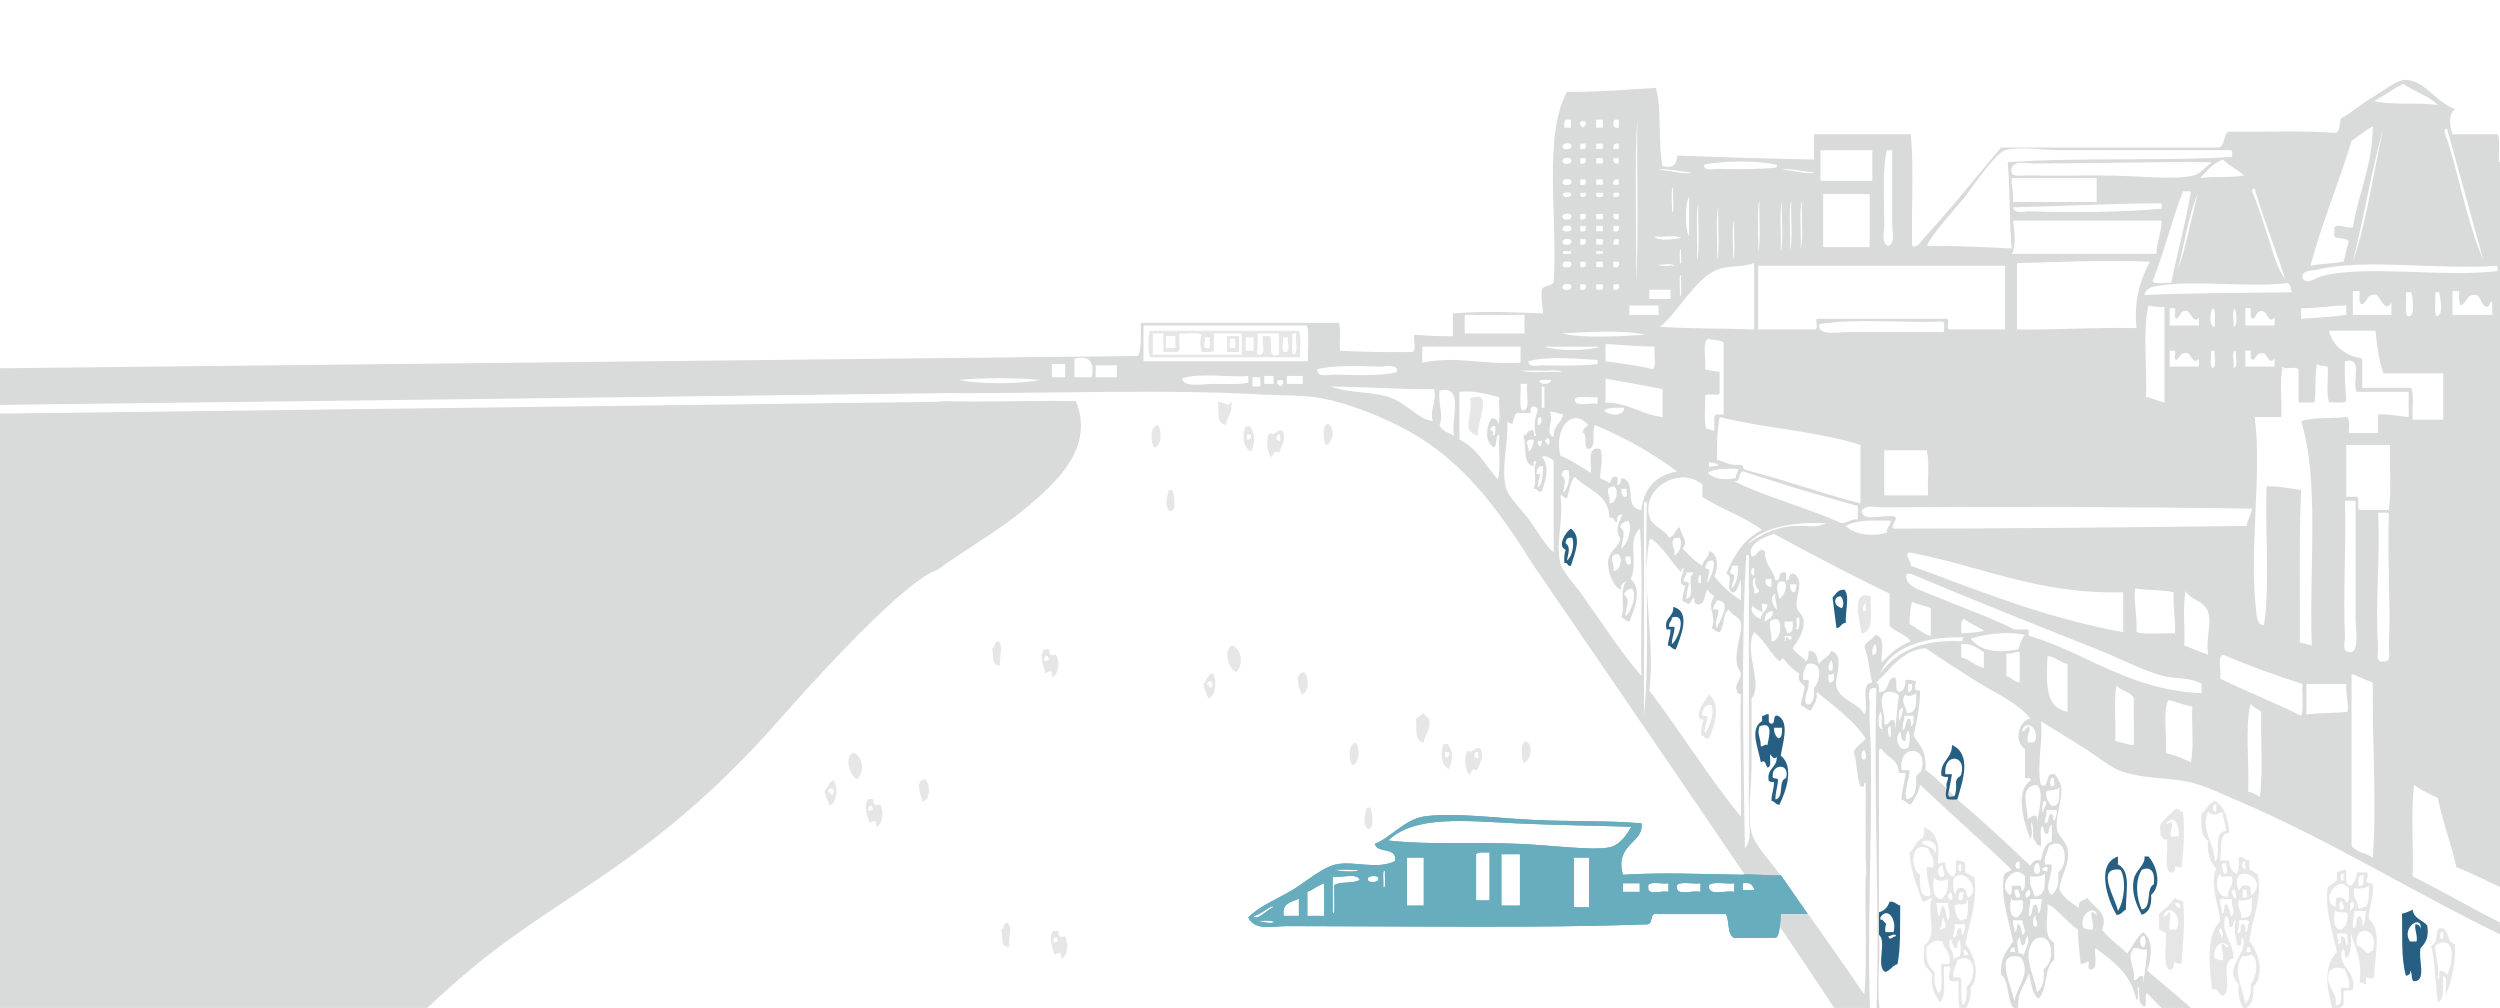 <?xml version="1.0" encoding="utf-8"?>
<!-- Generator: Adobe Illustrator 25.2.0, SVG Export Plug-In . SVG Version: 6.00 Build 0)  -->
<svg version="1.1" xmlns="http://www.w3.org/2000/svg" xmlns:xlink="http://www.w3.org/1999/xlink" x="0px" y="0px"
	 viewBox="0 0 1659.32 668.98" style="enable-background:new 0 0 1659.32 668.98;" xml:space="preserve">
<style type="text/css">
	.st0{fill:#FFFFFF;}
	.st1{fill-rule:evenodd;clip-rule:evenodd;fill:#E6E6E6;}
	.st2{fill-rule:evenodd;clip-rule:evenodd;fill:#D9DADA;}
	.st3{fill:#67ADBE;}
	.st4{fill:#275F82;}
</style>
<g id="_x32__main">
	<rect x="-16.37" y="-3.09" class="st0" width="1681.02" height="675.54"/>
	<g>
		<g>
			<g>
				<path class="st1" d="M822.42,233.65h-7.95v-10.58h7.95V233.65z M818,231c3.36,0.72,1.13-4.17,1.77-6.17h-3.53
					C816.88,226.84,814.65,231.73,818,231"/>
				<path class="st1" d="M829.46,282.99c4.28,5.61,3.24,11.26,0.89,16.75c-5.33-2.34-6.21-11.14-3.54-16.75H829.46 M827.69,291.81
					c2.34,0.26,2.9-1.23,2.66-3.53h-2.66V291.81"/>
				<path class="st1" d="M778.36,325.28h-2.65c-1.15,4.62-3.07,10.87,0.89,14.1C781.36,339.19,779.13,328.17,778.36,325.28"/>
				<path class="st1" d="M1235.66,420.45c-1.77-10.45-7.2-28.96,6.16-24.68C1240.76,402.63,1244.8,419.07,1235.66,420.45
					 M1236.55,405.47c3.19,0.82,1.23-3.47,1.74-5.28C1236.78,401.01,1236.36,402.93,1236.55,405.47"/>
				<path class="st1" d="M804.78,446.88c2.72,3.05,2.83,14.66-2.63,16.74c-1.57-2.83-2.61-6.19-3.53-9.69
					C800.99,451.91,801.25,447.74,804.78,446.88 M803.02,456.56c2.23-0.08,2.08-3.27,0.87-4.39c-1.91-0.16-2.81,0.71-2.62,2.65
					C802.77,454.5,802.92,455.51,803.02,456.56"/>
				<path class="st1" d="M1134.33,460.97c8.34,7.22,3.77,20.03,0,29.08c-3.29,0.94-2.51-2.19-5.27-1.74
					c-0.17-4.29,0.69-7.52,1.76-10.58c-2.24-0.12-3.41-1.29-3.53-3.52C1128.45,468.6,1131.7,465.11,1134.33,460.97 M1131.69,486.53
					c3.01-4.18,6.35-12.3,4.4-18.51c-4.41-0.6-5.52,2.14-6.17,5.3c-0.78,2.85,2.89,1.23,3.53,2.65
					C1132.61,478.67,1130.83,485.03,1131.69,486.53"/>
				<path class="st1" d="M1618.96,616.06c7.68-0.62,4.21,9.89,10.58,10.57c0.35,10.83-1.87,24.63-6.18,33.5
					c-0.72-3.99,1.68-11.11-1.76-12.35c-0.17,6.9,1.19,15.3-3.53,17.64c-1.7-12.4-1.76-26.43-4.42-37.89
					C1618.35,626.6,1616.05,618.72,1618.96,616.06 M1621.61,618.7c-2.71-1.35-2.71,5.77,0,4.42V618.7z M1624.25,646.91
					c5.13-10.5,4.73-27.25-7.92-19.38c-0.08,8.01,2.95,12.91,1.76,22.03c1.66,2.71,0.11-5.1,1.77-5.3
					C1622.09,644.36,1622.93,645.87,1624.25,646.91"/>
				<path class="st1" d="M1557.29,577.28c0.26,4.46-1.37,10.78,3.53,10.58c1.52-2.58,3.67-4.55,3.51-8.81h7.05
					c0.52,2.86-0.6,4.1-0.87,6.16c1.16,0.89,3.24,0.86,4.39,1.78c0.7,9.2-2.58,14.44-2.64,22.91c9.28,7.16,3.49,26.04,3.53,38.76
					c-1.64,1.73-3.23,0.27-5.28,0v4.41c-2.14,0.37-1.91-1.62-4.41-0.88c2-15.21-2.91-23.53-6.18-33.49
					c1.22,6.34,0.73,12.05-1.76,16.75c-3.75,0.82-0.07-5.81-3.53-5.27c-3.71,12.04,9.41,12.98,7.04,26.42
					c-0.73,1.91-5.61-0.33-6.16,1.76v8.8c-2.23,1.32-3.93,3.13-7.05,3.54c-4.29-14.11-6.56-30.42,2.64-38.77
					c-2.96-13.41-8.06-27.63-6.17-43.19c1.83-1.7,4.27-2.78,6.17-4.39v-5.3C1553.08,578.37,1554.55,577.21,1557.29,577.28
					 M1555.52,579.93c-2.7-1.34-2.7,5.77,0,4.43V579.93z M1565.21,587.87c4.6,1.06,3.43-3.63,3.53-7.04
					C1564.71,580.32,1565.48,584.6,1565.21,587.87 M1559.05,589.62c-8.05-10.06-19.35,9.37-8.82,12.34
					c0.03-2.34-0.32-5.03,0.88-6.16c4-0.76,5.5,0.96,6.18,3.52C1559.9,598.12,1558.83,593.22,1559.05,589.62 M1570.51,601.96
					c1.83-3.46,1.94-8.63,1.76-14.1c-2.05,1.79-5.51,2.12-9.69,1.76c-1.43,6.72,2.58,7.99,2.64,13.22
					C1567.92,603.48,1567.8,601.33,1570.51,601.96 M1559.92,604.61c1.42-1.36,3.92-3.91,1.75-6.18
					C1559.17,598.57,1560.08,602.1,1559.92,604.61 M1553.76,603.73c3.73,0.31,0.78-3.82,0.88-5.3
					C1551.83,597.19,1552.42,603.71,1553.76,603.73 M1558.16,606.37c-1.42-2.1-7.76,0.71-7.93-2.64c-1.67,3.76-1.94,13.66,3.53,13.2
					C1557.17,615.37,1558.33,611.53,1558.16,606.37 M1567.86,614.29c2.5-1.6,1.6-6.6,2.65-9.68h-7.93c0.2,4.31-1.56,6.66-0.9,11.45
					c3.89-0.25,0.88-7.36,4.43-7.93C1567.89,608.97,1568,611.53,1567.86,614.29 M1574.9,631.04c4.75-14.84-12.57-19.03-10.57-3.51
					c3.66,0.75,4.44,4.38,7.94,5.28C1572.65,631.72,1573.4,630.99,1574.9,631.04 M1558.16,620.48c-1.29-1.38-4.51-0.79-7.05-0.9
					c-0.18,2.82,1.56,3.73,0.88,7.04c2.27-0.08,1.76-2.94,1.77-5.28c3.31-0.06,3,3.44,3.53,6.18
					C1559.27,626.86,1557.63,622.57,1558.16,620.48 M1545.82,645.13c-2.61,11.44,5.85,11.79,4.41,22.02
					c4.9,0.21,3.27-6.12,3.53-10.56c0.1-1.94,3.73-0.38,5.29-0.89c0.76-5.75-1.63-8.34-2.64-12.34
					C1551.36,641.62,1548.53,641.68,1545.82,645.13"/>
				<path class="st2" d="M1247.12,620.48c1.69,18.53-3.63,44.04,3.16,57.47h-4.51c-0.13-1.79-0.45-3.51-0.42-4.62
					c2.52-69.41-1.97-141.98,0-214.12c0.31-1.75-0.17-2.76-1.76-2.65c-4.86,0.67-2.54,7.26-2.64,9.7
					c-0.47,11.18,0.71,23.81,0.86,35.25c0.81,56.08-2.88,118.73-0.31,176.43h-17.67c-1.76-2.61-3.97-5.35-5.8-8.13
					c-54.59-82.68-198.45-291.82-200.03-294.31c-23.88-37.89-48.02-72.43-90.75-93.4c-14.27-7-31.58-14.11-49.35-17.63
					c-12.18-2.41-27.03-1.87-40.54-2.63c-62.29-3.54-133.54-0.88-200.89-0.88c-3.45,0-7.9-0.23-11.45,0
					c-0.73,0.05-625.25,7.89-626.65,7.8v-24.3l757.06-8.18c2.5-5.42,1.62-14.22,1.78-22.02H888.5c2.04,4.41,0.28,12.61,0.88,18.49
					c15.25,0.92,31.26,1.06,47.58,0.89c3.8-0.59,0.81-7.99,1.76-11.45c8.32,0.48,16.35,1.28,25.56,0.87v-14.98
					c18.72-1.75,41.03-0.86,59.92,0c-0.34-4.94-1.36-9.21-0.88-14.99c0.27-4.41,6.94-2.44,7.92-6.16
					c2.69-42.24-7.11-96.99,8.82-125.99c20.79,0.2,39.69-1.46,59.04-2.65c3.94,14.86,1.22,36.39,4.4,52
					c7.43,1.81,9.53-1.64,9.7-7.05c29.97,1.16,60.21,2.06,90.76,2.64V89.13h64.31c2.06,22.93,0.29,49.65,0.89,74.03
					c3.26,2.06,6.12-3.36,7.93-5.3c16.79-17.89,34.84-40.93,51.09-59.92h144.5c4.24-1.34,2.99-8.19,6.16-10.57
					c23.66,0.45,49.17-0.98,71.38,0.88c3.22-1.19,2.4-6.4,3.53-9.69c7-3.57,13.16-9.52,21.14-14.08c6.33-3.63,16-11.73,22.04-11.48
					c12.53,0.54,19.91,15.02,32.6,19.4c-4.67,3.14-3.68,11.29-1.77,16.73h29.95c2.06,4.42,0.31,12.64,0.89,18.5h8.05v484.43
					c-12.24-5.33-23.7-11.48-36.26-16.53c-3.57-15.81-9.07-29.68-12.32-45.83c-5.4-2.82-11.28-5.17-15.87-8.8
					c-2.05,18.5-0.28,40.81-0.87,60.78c22.25,10.9,42.76,23.54,65.33,34.09v7.91c-61.34-29.08-119.77-66.24-183.4-93.09
					c-11.93-5.04-21.58-10.19-34.36-12.33c-12.03-2.03-26.9-1.64-40.54-6.19c-7.24-2.39-16.44-10.21-25.56-15.85
					c-10.1-6.26-19.52-12.24-28.2-17.61c1.71,11.27-3.02,29.97,0,42.3c5.07,3.49,3.05-6.66,7.05-7.06c3.05-0.58,3.16,1.62,4.41,3.53
					c5.74,8.74-2.04,21.36-0.89,32.6c0.48,4.64,6.02,8.21,7.05,13.2c2.18,10.54-4.8,17.77-5.29,27.33
					c2.84,5.68,8.16,8.88,13.21,12.33c-1.66-5.8,3.46-4.78,5.3-7.05c3.28,6.4,14.68,9.4,9.69,21.14c4.7,6.18,11.24,10.5,16.75,15.87
					c3.81-4.41,5.81-10.64,10.57-14.11c6.96,4.54,5.69,17.4,2.65,25.56c13.36,11.05,26.46,22.37,39.55,33.69h-19.33
					c-2.28-1.81-4.97-3.62-7.01-5.49c-4.8-4.42-9.38-9.52-13.21-13.21c-2.31,1.22,0.42,7.47-1.77,8.8
					c-4.09-1.19-3.44-7.13-3.53-12.34c-2.25-2.46,0.59,7.58-1.76,7.95c-3.6-16.97-15.35-25.79-27.32-34.38
					c-0.86,4.74,2.21,13.39-2.65,14.1c-3.18,0.83-1.23-3.45-1.76-5.29c-1.64,0.71-3.23,1.49-5.28,1.79
					c-0.72-7.52-1.93-14.54-1.76-22.93c-7.37-4.41-13.83-14.36-20.28-16.74c0.68,7.89-3.54,21.11,4.41,25.56v11.46
					c-7,5.03-4.03,20.03-10.57,25.55c-4.19-3.46-4.71-10.55-6.16-16.75c-2.49,7.79-8.13,12.45-7.05,23.8
					c-8.5,0.48-4.86-18.59-11.46-22.91c-0.53-12.3,3.9-15.63,7.93-22.03c-2.54-13.49-8.19-28-6.16-43.19
					c0.41-2.83,3.43-3.03,5.29-4.41c-19.91-19.15-40.69-37.4-60.8-56.38c-1.09,5.35-3.47,9.44-6.18,13.21
					c-2.41-0.82-3.75-2.71-6.16-3.52c0.28-5.89,1.77-10.57,2.64-15.86c0.92-2.95-2.72-1.38-4.4-1.76
					c-0.11-8.98-7.95-10.26-11.46-15.87c-1.02-0.14-1.56,0.19-1.75,0.89v107.5 M1595.17,55.65c-6.94,3.33-12.64,7.9-19.38,11.46
					c12.1,2.89,29.34,0.61,42.29,2.63C1612.08,63.43,1602.33,60.85,1595.17,55.65 M1085.87,186.94
					c2.03-30.65,0.33-73.75,0.89-109.26C1084.72,108.32,1086.43,151.45,1085.87,186.94 M1074.41,79.44h-2.64
					c-1.63,1.76-1.3,6.49,2.64,5.29V79.44z M1063.85,79.44h-4.41v5.29h4.41V79.44z M1050.63,84.72
					C1057.84,78.87,1043.41,78.87,1050.63,84.72 M1042.7,79.44h-3.53c-1.02,1.05-1.01,3.12-0.88,5.29h4.41V79.44z M1561.68,150.82
					c3.77-22.98,12.96-40.52,13.22-66.96c-5.19,2.72-9.39,6.46-14.09,9.69c-8.56,28.17-19.51,53.91-27.31,82.83
					c6.83-1.39,14.97-1.47,22.02-2.67c1.37-4.19,1.81-9.34,3.53-13.21c-1.32-3.09-7.33-1.49-9.69-3.54v-6.15
					C1552.69,148.13,1557.03,151.93,1561.68,150.82 M1561.68,173.72c9.3-27.12,13.57-59.28,20.28-88.99
					C1574.01,113.19,1568.88,144.5,1561.68,173.72 M1648.04,171.96c-7.8-28.93-15.97-57.44-23.79-86.35
					c-1.5-0.32-1.66,0.7-1.76,1.76C1632,114.58,1636.89,146.4,1648.04,171.96 M1074.41,95.31c-2.74-0.4-3.91,0.77-3.53,3.52h3.53
					V95.31z M1063.85,95.31h-4.41v3.52h4.41V95.31z M1048.86,98.82c3.03,0.68,4.22-0.48,3.53-3.52h-3.53V98.82 M1042.7,97.94
					c1.81-3.67-4.81-3.31-5.29-1.76C1035.58,99.86,1042.2,99.5,1042.7,97.94 M1303.51,131.44c-8.84,10.85-19.2,21.22-24.67,31.72
					c19.44-0.06,37.93,0.83,56.39,1.76c-1.76-18.21-1.02-38.92-2.65-57.29c45.84-3.23,111.92-0.65,148.93-3.53v-1.74
					c0.07-1.26,0.14-2.51-0.89-2.65h-112.78c-10.77,0-28.03-2.73-37.02,0C1324.04,101.77,1308.1,125.8,1303.51,131.44 M1252.4,99.72
					c-3.16,12.24-1.75,32.88-1.75,49.35c0,4.76-2.2,12.35,2.63,14.1c4.86-1.66,2.63-9.22,2.65-13.22c0.09-14.37-0.07-32.66,0-47.58
					v-2.65H1252.4z M1242.72,99.72h-34.37v20.28h34.37V99.72z M1074.41,105h-3.53c-0.38,2.77,0.79,3.92,3.53,3.51V105z M1063.85,105
					h-4.41v3.51h4.41V105z M1048.86,108.51c3.03,0.68,4.22-0.48,3.53-3.51h-3.53V108.51 M1042.7,107.63
					c1.81-3.67-4.81-3.31-5.29-1.75C1035.58,109.55,1042.2,109.19,1042.7,107.63 M1475.35,105.88c-6.53,2.58-10.71,7.51-14.99,12.33
					c8.8-1.47,20.59,0.03,29.08-1.76C1485.14,112.54,1479.44,109.99,1475.35,105.88 M1455.95,116.45c5.32-1.25,8.66-7.01,11.45-7.93
					c0.17-0.74-0.34-0.82-0.88-0.88c-38.09-0.34-77.42,0.88-117.19,0.88c-4.09,0-11.44-2.3-14.09,2.64
					c-1.77,7.26,4.5,5.18,12.32,5.29c14.26,0.23,33.03,0,46.7,0C1419.29,116.45,1441.7,119.78,1455.95,116.45 M1179.27,109.41
					c-12.07-2.93-36.37-2.93-48.46,0c0.48,4.76,7.17,2.51,10.57,2.65c11.25,0.4,27.55,0.38,37.89-0.9V109.41 M1204.83,113.81
					c-1.8,1.79-17.91-3.14-22.03-0.88C1188.87,112.25,1201.54,117.1,1204.83,113.81 M1122.87,113.81
					c-1.78,1.79-17.88-3.14-22.03-0.88C1106.93,112.25,1119.59,117.1,1122.87,113.81 M1335.24,118.21
					c-0.46,6.04,1.55,9.6,0.88,15.87h55.51v-15.87H1335.24z M1074.41,119.1c-2.74-0.41-3.91,0.78-3.53,3.53h3.53V119.1z
					 M1063.85,119.1h-4.41v3.53h4.41V119.1z M1048.86,122.63c3.03,0.68,4.22-0.49,3.53-3.53h-3.53V122.63 M1042.7,121.75
					c1.81-3.68-4.81-3.32-5.29-1.76C1035.58,123.64,1042.2,123.28,1042.7,121.75 M1109.67,141.13c1.91-0.48,0.38-11.93,0.88-16.75
					C1108.62,124.84,1110.14,136.31,1109.67,141.13 M1516.75,185.2c-6.52-20.22-14.28-39.19-20.28-59.93
					c-1.48-0.31-1.64,0.71-1.74,1.77c4.16,9.19,7.13,19.71,10.56,29.94C1508.62,166.86,1510.87,177.6,1516.75,185.2 M1440.98,187.83
					c4.35-20.33,9.68-39.67,13.22-60.8h-5.28c-7.47,19.26-12.65,40.79-20.28,59.91C1431.02,188.99,1437.14,187.26,1440.98,187.83
					 M1070.88,128.79c-0.95,3.09,5.41,2.35,3.53-0.89C1073.02,127.98,1071.06,127.49,1070.88,128.79 M1059.44,128.79
					c-0.99,3.02,6.41,2.62,4.41-0.89C1062.56,128.41,1059.29,126.87,1059.44,128.79 M1048.86,128.79c-0.96,3.09,5.41,2.35,3.53-0.89
					C1051,127.98,1049.03,127.49,1048.86,128.79 M1042.7,129.68c1.23-2.82-5.27-2.23-5.29-0.89
					C1036.17,131.61,1042.68,131.01,1042.7,129.68 M1445.38,179.02c4.97-12.65,9.09-33.78,13.22-50.23
					C1452.28,143.62,1449.86,162.35,1445.38,179.02 M1240.96,128.79h-30.85v35.24h30.85V128.79z M1121.12,130.55
					c-2.92,4.82-2.92,21.62,0,26.42V130.55z M1195.13,164.92c2-5.34,0.33-21.98,0.88-31.72
					C1194,138.54,1195.69,155.19,1195.13,164.92 M1188.08,165.81c2.01-5.64,0.34-22.58,0.88-32.61
					C1186.95,138.84,1188.63,155.78,1188.08,165.81 M1166.93,166.69c2.03-5.94,0.32-23.18,0.89-33.49
					C1165.81,139.12,1167.49,156.35,1166.93,166.69 M1181.92,166.69c2-5.64,0.32-22.59,0.88-32.61
					C1180.78,139.72,1182.47,156.66,1181.92,166.69 M1126.39,172.85c2.04-7.41,0.34-26.11,0.89-37.9
					C1125.26,142.35,1126.96,161.08,1126.39,172.85 M1433.92,134.95c-33.44,0.06-65.02,1.96-97.81,2.64
					c0.97,4.9,7.52,2.55,10.58,2.67c26.98,0.96,62.94,0.68,88.11-1.77v-1.76C1434.95,135.69,1434.6,135.15,1433.92,134.95
					 M1139.61,171.96c2.04-6.22,0.34-23.75,0.89-34.37C1138.49,143.81,1140.18,161.36,1139.61,171.96 M1074.41,142.01h-3.53
					c-0.38,2.75,0.79,3.94,3.53,3.53V142.01z M1063.85,142.01h-4.41v3.53h4.41V142.01z M1048.86,145.54
					c3.03,0.68,4.22-0.5,3.53-3.53h-3.53V145.54 M1042.7,144.64c1.81-3.67-4.81-3.3-5.29-1.76
					C1035.58,146.57,1042.2,146.19,1042.7,144.64 M1150.19,171.96c1.98-3.3,0.34-17.85,0.88-25.55
					C1149.09,149.72,1150.73,164.27,1150.19,171.96 M1336.12,146.41c0.94,5.89,2.28,17.53-0.88,22.03h96.05
					c0.28-8.23,3.23-13.82,3.53-22.03H1336.12z M1070.88,153.46c3.03,0.7,4.22-0.48,3.53-3.51h-3.53V153.46 M1063.85,149.93h-4.41
					v3.53h4.41V149.93z M1048.86,153.46c3.03,0.7,4.22-0.48,3.53-3.51h-3.53V153.46 M1042.7,152.58c1.81-3.66-4.81-3.3-5.29-1.76
					C1035.58,154.48,1042.2,154.12,1042.7,152.58 M1098.21,156.97c2.29,3.49,13.87,1.76,17.63,0.89
					C1111.71,155.82,1103.8,157.57,1098.21,156.97 M1074.41,158.76c-2.74-0.41-3.91,0.77-3.53,3.52h3.53V158.76z M1063.85,158.76
					h-4.41v3.52h4.41V158.76z M1048.86,162.27c3.03,0.68,4.22-0.48,3.53-3.52h-3.53V162.27 M1042.7,161.39
					c1.81-3.67-4.81-3.31-5.29-1.76C1035.58,163.29,1042.2,162.95,1042.7,161.39 M1114.94,174.61c1.69,1.91,0.55-6.45,0.89-8.8
					C1114.13,163.88,1115.27,172.25,1114.94,174.61 M1063.85,166.69h-4.41c-0.91,2.94,2.73,1.36,4.41,1.76V166.69z M1042.7,166.69
					h-5.29v1.76h5.29V166.69z M1418.06,217.78c-1.97-19.59,2.89-32.34,8.8-44.06c-27.57-1.43-59.64,0.28-88.1,0.89v44.07
					C1365.89,219.06,1390.67,217.1,1418.06,217.78 M1070.88,177.24c3.03,0.7,4.22-0.49,3.53-3.53h-3.53V177.24 M1063.85,173.72
					h-4.41v3.53h4.41V173.72z M1048.86,177.24c3.03,0.7,4.22-0.49,3.53-3.53h-3.53V177.24 M1042.7,176.38
					c1.81-3.69-4.81-3.31-5.29-1.77C1035.58,178.28,1042.2,177.91,1042.7,176.38 M1164.29,174.61c-9.01,3.11-17.38,1.51-24.68,4.41
					c-14.28,5.69-27.22,29.98-37.87,37.89c20.13,1.31,41.89,0.99,62.55,1.77V174.61z M1100.84,175.5c1.8,2.01,7.31,0.31,10.59,0.88
					C1109.64,174.34,1104.12,176.04,1100.84,175.5 M1537.91,179.02c-3.09,0.77-10.22-0.03-9.71,5.29c2.38,5.31,8.81,0.1,12.34-0.89
					c28.73-7.91,81.05,0.88,117.19-3.52v-1.76c0.16-1.03-0.18-1.57-0.87-1.75C1619.6,179.35,1569.31,171.25,1537.91,179.02
					 M1166.93,176.38v42.29h37.02c3.47,0.52,1.03-4.85,1.76-7.06h86.34c2.56,0.39-0.78,6.65,1.77,7.06h37v-42.29H1166.93z
					 M1114.94,196.64c1.87,0.37,0.44-10.15,0.89-14.1C1113.96,182.16,1115.4,192.67,1114.94,196.64 M1433.05,189.59
					c-3.84,0.6-8.72,1.13-9.69,6.18c31.85-1.33,65.03-1.36,97.81-1.77c-0.68-2.25-0.88-5-2.65-6.16
					C1491.97,191.06,1458.05,185.66,1433.05,189.59 M1070.88,192.24c3.03,0.68,4.22-0.5,3.53-3.53h-3.53V192.24 M1063.85,188.71
					h-4.41v3.53h4.41V188.71z M1048.86,192.24c3.03,0.68,4.22-0.5,3.53-3.53h-3.53V192.24 M1042.7,191.35
					c1.81-3.66-4.81-3.3-5.29-1.76C1035.58,193.27,1042.2,192.89,1042.7,191.35 M1108.78,192.24h-14.1v6.16h14.1V192.24z
					 M1633.06,202.79c-1.05-2.47-0.96-6.07-0.87-9.69h-4.41v15.87h26.42v-8.81c-2.25,0.09-1.24,3.44-3.51,3.53
					c-4.34-0.65-3.47-6.52-7.06-7.92C1636.71,194.72,1637.55,201.4,1633.06,202.79 M1567.86,201.93c-3.06-0.47-1.31-5.77-1.76-8.83
					h-4.43v15.87h25.58v-7.93c-4.21,6.49-6.85-2.64-9.7-5.27C1570.95,194.43,1571.53,200.3,1567.86,201.93 M1617.19,209.85
					c5.19-0.31,2.29-12.71,1.77-15.86h-2.64C1616.91,198.99,1615.17,206.3,1617.19,209.85 M1599.58,209.85
					c3.46-1.75,1.72-12.65,0.89-15.86h-3.53c0.58,5-1.16,12.31,0.86,15.86H1599.58 M1557.29,202.79
					c-10.66-0.06-19.21,1.97-29.95,1.78v7.04c10.16-0.7,20.47-1.24,29.95-2.65V202.79z M1436.56,203.68
					c-4.15,0.36-7.34-0.27-10.55-0.89c-4.1,16.76-0.61,41.12-1.77,60.81c4.86,0.44,7.86,2.72,12.33,3.53V203.68 M1100.84,202.82
					h-19.38v6.15h19.38V202.82z M1495.6,211.62c-2.72-0.2-1.48-4.39-1.76-7.04h-3.53v11.45h19.38v-5.3
					c-4.41,5.04-4.15-4.44-8.8-4.39C1497.62,206.61,1497.58,210.07,1495.6,211.62 M1482.38,216.9c3.46-0.7,1.73-10.17,0.89-12.33
					C1481.23,206.93,1482.94,213.08,1482.38,216.9 M1470.05,216.9c-0.38-4.03,0.89-9.7-0.89-12.33
					C1466.59,205.47,1465.74,217.3,1470.05,216.9 M1444.5,211.62c-2-0.65-0.36-4.95-0.89-7.04h-3.53v11.45h19.38v-5.3
					c-3.76,4.49-4.93-2.92-7.92-4.39C1446.86,205.74,1447.35,210.38,1444.5,211.62 M1011.85,208.99h-39.66v12.32h39.66V208.99z
					 M1289.41,213.38c-26.1,1.16-57.44-2.31-81.95,1.77v2.63c2.35,4.79,12.83,2.64,19.38,2.64h63.45
					C1289.77,218.32,1291.4,214.02,1289.41,213.38 M758.97,216.02v23.78h109.25c-0.57-7.64,1.17-17.6-0.86-23.78H758.97z
					 M1581.96,247.75c-3-8.15-4.22-18.09-5.29-28.21h-30.84c2.75,10.78,10.78,16.25,22.03,18.52v19.38h32.62
					c1.94,5.4,0.35,14.3,0.86,21.16h20.28v-30.85H1581.96 M1092.04,222.2c-14.72-3.51-39.34-1.78-55.51-0.89
					C1051.22,224.81,1075.86,223.08,1092.04,222.2 M1144.02,227.48c-2.14-2.24-7.44-1.36-10.57-2.64
					c-3.98,3.34-0.66,14.01-1.76,20.26c2.99,0.82,6.46,1.19,9.69,1.76v14.11c-1.46,2.35-8.12-0.49-9.69,1.76
					c0.51,7.11-1.08,16.35,0.89,22.03c2.68-0.64,2.58,1.52,5.27,0.86v-8.8c0.13-2.52,3.68-1.61,6.16-1.76V227.48 M1098.21,230.11
					c-11.34-0.08-21.61-1.27-32.6-1.74v11.44c10.81,1.53,21.92,2.76,31.71,5.3C1099.37,241.84,1097.64,234.84,1098.21,230.11
					 M1025.07,230.11c8.29,2.95,28.72,2.95,37,0H1025.07 M944.01,230.11v10.59c23.91-4.77,37.66,1.56,65.21,0v-10.59H944.01z
					 M1495.6,238.93c-2.51-0.13-1.6-3.68-1.76-6.18h-3.53v10.58h19.38v-5.28c-3.5,4.37-4.28-2.11-7.04-3.53
					C1498.01,233.68,1497.71,237.22,1495.6,238.93 M1482.38,244.22c3.81-0.61,0.83-8,1.77-11.46
					C1480.35,233.37,1483.34,240.76,1482.38,244.22 M1468.29,244.22c3.79-0.61,0.81-8,1.76-11.46h-2.65
					C1467.97,236.31,1466.27,242.12,1468.29,244.22 M1444.5,238.93c-1.98-0.38-0.36-4.35-0.89-6.18h-3.53v10.58h19.38v-5.28
					c-3.36,4.23-4.88-1.54-7.04-3.53C1447,233.21,1447.1,237.42,1444.5,238.93 M1060.32,238.93c-12.96-0.87-34.33-2.64-45.82,0.87
					c0.08,4.7,6.62,2.53,9.69,2.65c10.58,0.44,26.4,0.38,36.13-0.86V238.93 M724.6,250.39c1.87-9.79-1.09-14.77-11.45-12.33v12.33
					H724.6 M1564.33,260.08c-3.94-5.46,5.03-23.82-7.92-20.28c-0.37,9.49,0.31,17.91,0.88,26.44c-2.38,1.76-7.71,0.53-11.46,0.89
					c-1.97-6.25-0.35-16.08-0.88-23.79c-2.35-0.6-5.49-0.36-7.04-1.75c-1.82,7.28-0.39,17.83-1.77,25.55h-10.57V245.1
					c-1.8-2.29-8.84,0.62-10.58-1.76c-2.04,9.4-0.28,22.6-0.86,33.48h-17.65c5.07,37.48-3.86,86.81,0.9,127.76
					c0.47,4.08,0.1,9.54,5.28,10.58c4.08-27.16,0.62-61.97,1.77-92.52c8.32,0.18,15.56,1.45,22.91,2.63
					c-1.48,32.62-0.72,67.43-0.89,101.35c3.16,0.07,5.09,1.36,7.94,1.75c-1.89-50.11,5.28-109.25-7.04-148.91
					c8.22-2.65,20.18-1.56,29.95-2.65c3.3,0.81,1.15,7.07,1.76,10.59h19.38v-12.34c7.65-0.3,13.49,1.19,20.27,1.76v-16.74H1564.33
					 M706.99,241.59h-8.82v8.8h8.82V241.59z M741.33,242.45h-14.1v7.93h14.1V242.45z M915.8,243.34
					c-12.18-0.39-31.85-1.1-41.39,1.76c-0.67,5.9,7.7,3.4,11.44,3.54c12.2,0.36,31.85,1.09,41.42-1.78
					C927.93,240.96,919.54,243.46,915.8,243.34 M1009.22,245.98c7.35,2.07,18.49,0.31,27.32,0.88c-2.68-2.03-9.1-0.32-13.22-0.88
					H1009.22 M864.7,249.52h-10.57v5.27h10.57V249.52z M845.31,249.52h-6.16v5.27h6.16V249.52z M828.58,249.5
					c-14.13,1.15-32.87-2.32-44.06,1.77c0.87,6.15,14.14,3.51,21.15,3.51c8.23,0,17.24,0.68,22.91-0.88V249.5z M836.51,250.39h-5.28
					v6.17h5.28V250.39z M1103.49,258.33c-12.35-2.63-25.3-4.68-37.88-7.05v15.86c15.68,0.17,23.66,8.06,37.88,9.69V258.33
					 M849.73,256.55C856.96,250.68,842.52,250.68,849.73,256.55 M690.24,252.15c-15.88-1.47-37.88-1.5-53.75,0
					C650.32,255.07,676.39,255.07,690.24,252.15 M1021.56,253.03c1.09,2.52,7.67,2.38,7.92-0.88
					C1026.71,252.33,1023.02,251.56,1021.56,253.03 M1011.85,272.42c3.95-2.49,0.7-12.21,1.77-17.63h-4.41
					c0.57,5.6-1.16,13.5,0.87,17.63H1011.85 M1025.07,256.55h-1.76v14.11h1.76V256.55z M951.93,258.33
					c-23.65,0.14-45.43-1.57-68.72-1.78c12.97,4.69,26.99,3.14,38.77,7.05c11.83,3.91,18.96,14.71,29.08,15.87
					C948.56,272.65,953.67,267.17,951.93,258.33 M965.15,289.16c-2.69-10.51,7.41-33.83-9.68-29.96c-1.09,10.38,2.85,15.19,0,22.91
					C956.89,286.27,961.58,287.16,965.15,289.16 M995.1,263.61c-8.18-1.79-15.33-4.62-26.44-3.53v31.73
					c11.83,5.5,17.33,17.33,25.57,26.43c2.04-8.23,0.28-20.26,0.87-29.95c-3.12,0.96-0.94,7.27-3.53,8.81
					c-6.46-3.97-5.1-13.94-1.75-19.38c3.16-0.21,4.61,1.24,4.42,4.39C996.27,277.69,994.54,269.49,995.1,263.61 M1060.32,263.61
					c-4.72,0.58-11.73-1.16-14.99,0.87v1.76c1.67,3.92,10.44,0.74,14.99,1.78V263.61z M1020.66,272.42
					c-0.11-3.85-6.43-3.49-4.41,1.76h-9.69c-1.64,1.6-2.01,4.47-2.63,7.06c-1.64-0.13-2.95-0.58-3.53-1.76
					c0.78,15.13-4.2,31-0.88,44.05c1.72,6.88,11.28,15.51,15.86,22.03c5.76,8.23,9.99,15.99,15.84,21.14v-60.8
					c-1.74-1.63-5.69-4.22-7.92-2.65c5.65,5.75,2.54,15.87,0,22.93c-3.3,0.93-2.51-2.2-5.3-1.76c2.41-6.15-1.07-13.61,1.77-17.62
					c-1.92-1.9-1.9,0.22-1.77,2.63c-8.03-1.06-4.22-13.97-7.04-20.26c2.99,0.32,1.65-2.78,5.28-3.54c3.72-1.36-0.19,4.91,3.53,3.54
					C1017.26,282.43,1019.42,275.6,1020.66,272.42 M1064.72,272.42c2.01,3.25,13.59,4.64,13.22-1.76
					C1072.85,270.54,1067.67,270.38,1064.72,272.42 M1037.41,275.07c-3.13-0.41-5.09-1.97-8.8-1.77c3.23,6.18-3.98,14.25,2.62,16.75
					C1030.71,282.46,1036.42,281.12,1037.41,275.07 M1234.79,295.31c-28.15-9.15-63.6-10.99-93.41-18.49
					c-1.69,8.29-1.87,18.11-1.77,28.18c4.86,1.61,8.77,4.17,15.86,3.54c2.53,1.36,0.31,2.41,3.53,3.52
					c26.09,6.52,49.8,15.43,75.79,22.04V295.31 M1054.15,282.11c-10.68-12.3-22.84,2.12-18.51,20.26
					c7.47,3.12,13.66,7.51,20.28,11.46c0.49-5.45-3.02-18.23,6.16-15.86c2.4,5.36,0.02,13.49,0,19.38c1.93,1.29,4.75,1.72,6.17,3.53
					c1.42-1.52,0.82-5.06,4.41-4.41c1.95,0.11,0.38,3.74,0.89,5.27c3.2,0.57,1.09-4.19,3.51-4.39c9.68,3.08,0.21,20.18,12.34,21.14
					c1.84-14.6,9.68-23.21,23.79-25.56c-16.38-12.1-34.43-22.53-54.62-30.83c-2.55,4.19,1.57,15.1-4.42,15.87
					c-3.73-0.96-0.02-9.38-3.51-10.57C1050.59,284.4,1052.67,283.57,1054.15,282.11 M1020.66,282.11c2.61,0.03,2.99-4.08,1.77-5.29
					C1020.18,276.92,1020.69,279.77,1020.66,282.11 M990.71,289.16c2.51-0.13,1.62-3.68,1.77-6.18c-2.79-0.99-2.15,1.39-3.54,1.77
					C989.95,285.82,991.46,286.33,990.71,289.16 M1026.84,295.31c2.24-0.08,2.07-3.27,0.86-4.39c-1.94-0.49-1.24,1.68-2.63,1.75
					C1025.65,293.59,1027.1,293.59,1026.84,295.31 M1014.5,299.73c2.48-1.33,3.08-4.58,3.52-7.92c-2.03-0.3-3.39,0.13-4.39,0.86
					C1013,295.93,1015.12,296.47,1014.5,299.73 M1021.56,296.21c1.53-0.21,2-1.52,1.76-3.53h-2.65
					C1020.29,294.52,1021.26,295.01,1021.56,296.21 M1585.48,338.5c2.03-12.65,0.31-29.05,0.88-43.19h-29.07v34.37h7.04
					c2.31,1.22-0.42,7.48,1.78,8.82H1585.48 M1250.65,298.85v29.95h29.07c-0.56-9.73,1.12-21.68-0.88-29.95H1250.65z M1140.5,309.42
					c-0.81-2.12-3.54-2.34-6.18-2.63v3.51C1135.47,309.08,1138.17,309.44,1140.5,309.42 M1020.66,323.52
					c3.58-2.31,3.14-8.61,3.53-14.1c-3.68-0.44-4.24,2.24-4.41,5.3h2.65C1021.46,317.26,1020.85,320.17,1020.66,323.52
					 M1151.96,317.36c0.14-2.49,1.6-3.67,1.74-6.17c-7.84-0.24-15.56-0.29-20.26,2.64C1137.62,318.04,1144.19,318.8,1151.96,317.36
					 M1037.41,327.05c3.39-2.39,5.09-10.52,3.52-14.99c-3.29-0.65-4.3,1-4.39,3.53C1040.13,318.4,1038.17,321.98,1037.41,327.05
					 M1157.24,312.94c-4.34,0.07-0.92,7.89-7.04,6.18c22.48,11.01,49.19,17.79,72.25,28.19c3.92-0.51,5.96-2.85,10.58-2.65v-8.81
					C1207.26,328.72,1181.95,321.15,1157.24,312.94 M1150.19,393.14c-5.85-1.68,1.1-10.74-4.41-12.33
					c5.13-12.51,11.92-23.32,23.79-29.09c-11.73-8.83-27.42-13.72-39.66-22.04v-7.93c-13.9-12.72-40.44,1.54-35.22,21.15
					c1.83,6.96,9.55,7.36,13.2,14.1c3.55-1.17,3.84-5.56,7.05-7.05c0.6,4.85,6.12,9.51,1.77,14.1c4.26,3.95,7.92,8.53,13.2,11.45
					c0.47-4.25,4.36-5.05,4.41-9.69c6.42,1.12,6.12,11.62,3.53,16.75c4.97,6.21,10.85,11.46,17.62,15.86V385.2
					C1154.3,384.94,1153.93,393.03,1150.19,393.14 M1068.24,343.79c-0.21-16.52-15.12-18.36-22.91-27.31
					c-3.41,3.03-3.42,9.46-5.28,14.1c-2.7,0.65-1.69-2.42-4.41-1.77c2.44,17.34-3.36,30.55,0,44.94c1.28,5.5,8.98,13.49,13.22,19.39
					c13.52,18.84,26.31,38.87,40.54,55.51c-0.58-32.33,1.16-66.96-0.87-97.79c-8.99,7.79-0.78,22.09-6.18,33.47
					c8.05,6.58,2.3,20.34-0.87,28.19c-2.64,0-3-2.29-5.3-2.63c2.97-8.87-2.07-16.98,3.53-24.68c-1.35,1.9-4.8,1.67-3.53,6.18
					c-4.59-0.6-9.6-11.75-8.81-19.39c0.64-6.2,8.41-10.06,7.93-14.98c-3.87-5.53-0.31-11.28,1.76-15.84
					c-2.3,0.62-4.55,1.3-3.51,5.27C1070.55,346.78,1072.15,342.52,1068.24,343.79 M1068.24,334.11c6.8-0.25,6.35-16.49-0.88-9.69
					C1066.87,328.41,1068.93,329.9,1068.24,334.11 M1077.93,329.68c3.19,0.84,1.23-3.46,1.77-5.27h-3.53
					C1076.01,326.94,1076.4,328.88,1077.93,329.68 M1556.41,332.34c0.99,28.52-1.33,60.75,0,90.74c0.11,2.67-2.19,9.17,2.64,9.71
					c7.28,1.57,4.41-15.29,4.41-22.03v-75.79c0.07-1.25,0.15-2.49-0.88-2.63H1556.41z M1092.93,333.21
					c-1.04-0.14-1.59,0.18-1.78,0.89v140.97c4.1-42.72,0.63-93.1,1.78-139.21V333.21z M1248.88,336.74
					c-3.68,0.02-10.91-2.32-13.22,2.64c1.02,7.51,15.36,1.68,22.05,3.53c2.62,1.57-3.68,6.22-0.9,7.95
					c78.72,0,156.59-0.85,234.39-1.78c0.47-4.53,2.92-7.05,3.53-11.45C1417.57,336.35,1329.24,336.31,1248.88,336.74
					 M1578.43,340.27c1.64,28.1-2.16,60.26,0,89.87c0.17,2.3-2.2,9.85,3.53,8.82c5.87,0.79,3.38-7.22,3.53-9.69
					c1.44-26.41-1.09-59.33,0-86.36c0.08-1.25,0.14-2.49-0.89-2.64H1578.43z M1252.4,353.49c-0.34-3.85,2.52-4.55,2.64-7.93
					c-11.33-0.17-22.9-0.6-29.94,3.51C1231.21,354.86,1241.86,356.5,1252.4,353.49 M1076.18,364.06c4.01-3.12,7.81-13.6,4.42-18.5
					c-2.44,0.79-4.87,1.62-5.3,4.4C1080.05,352.81,1076.28,358.57,1076.18,364.06 M1190.73,349.07c6.91-0.51,14.99,1.72,21.15-1.76
					c-19.54-1.02-42.63,2.03-52,14.09C1166.48,356.32,1176.49,350.1,1190.73,349.07 M1177.51,354.35
					c-7.65,2.3-18.2,7.23-14.97,14.99c3.86,0.06,3.5-4.12,7.04-4.41c0.71,0.17,0.88,0.88,1.77,0.88
					c-0.21,9.01,5.64,11.98,7.04,19.39c4.12,0.6,1.37-5.67,5.29-5.3c3.18-0.82,1.23,3.49,1.77,5.3c3.24,0.02,1.12-5.33,5.29-4.39
					c7.41,5.16,0.68,14.47,1.75,22.02c0.41,2.91,3.94,5.07,4.41,7.94c1.25,7.61-3.29,13.94-7.06,19.38
					c2.04,3.84,6.38,5.38,8.83,8.82c1.51-1.4,1.89-3.97,1.76-7.06c6.57,0.03,5.02,6.09,7.04,8.81c1.88-3.7,6.69-4.48,7.93-8.81
					c9.66,3.41,1.91,17.3,3.51,23.81c2.34,9.41,14.89,10.6,18.52,18.5c3.44-5.38-3.33-20.95,5.28-21.17
					c-2.18-7.51-2.34-17.04-5.28-23.77c1.19-3.8,5.51-4.48,7.06-7.93c7.79,1.56,3.64,11.28,4.39,18.51
					c5.5-5.67,11.07-11.27,19.38-14.1c-3.25-4.97-10.37-6.06-14.08-10.57v-21.16C1228.09,381.33,1202.55,368.08,1177.51,354.35
					 M1111.43,368.45c3.5-1.13,5.42-7.7,3.51-11.44h-3.51C1108.23,361.11,1111.71,362.95,1111.43,368.45 M1094.7,458.34
					c20.9,27.26,39.03,57.28,60.78,83.71c0.68-26.31-0.97-58.42,0-79.29c0.94-3.3-3.3-1.42-2.64-4.42
					c-2.03-3.43,2.59-6.99,2.64-10.57c0.05-2.14-2.23-4.39-2.64-7.06c-1.5-10.11,3.95-21.9,2.64-27.3
					c-1.02-4.31-6.69-5.14-7.93-8.83c-4.46,2.58-2.74,11.36-6.16,14.99c-2.68,0.03-3.43-1.87-5.29-2.67
					c3.71-8.45-3.95-13.43,1.76-21.14c-1.84-1.08-3.3-2.55-4.41-4.39c-2.61,2.38-1.19,8.78-5.28,9.69c-3.24,0.6-3.88-1.4-3.51-4.4
					c-2.39,0.55-2.55,6.01-5.29,3.53c-0.71-0.47-1.44-0.93-2.65-0.88c-0.16-4.28,1.16-7.07,1.76-10.58
					c-6.08-0.51-0.77-8.54-0.87-11.45c-1.88-0.41-1.69,1.25-1.77,2.62c-6.74-7.04-11.49-16.09-19.38-22.02
					c-0.98-0.12-1.64,0.2-1.76,0.88C1089.16,389.03,1098.82,426.33,1094.7,458.34 M1409.25,393.14
					c-57.5,1.38-94.51-17.7-141.86-26.44c-4.02,0.82,1.34,5.87,0.87,8.81c45.24,16.46,88.75,34.63,140.99,44.07V393.14
					 M1070.88,379.02c6.8-0.22,6.36-16.46-0.87-9.68C1069.52,373.35,1071.57,374.83,1070.88,379.02 M1160.76,368.45H1159
					c-3.48,60.62-1.77,131.83-0.87,194.74c4.89-5.88,2.63-14.89,2.63-22.03V371.1V368.45z M1080.6,374.63
					c3.17,0.83,1.22-3.48,1.75-5.29h-3.53C1078.63,371.88,1079.06,373.81,1080.6,374.63 M1133.45,386.95
					c1.59-4.18,5.49-10.11,3.53-14.96c-3.81-0.31-4.63,2.42-5.29,5.29C1137.48,377.15,1132.33,383.55,1133.45,386.95 M1149.32,390.5
					c3.5-2.96,4.28-8.64,4.39-14.99h-4.39c0.64,2.7-1.52,2.58-0.88,5.3C1154.07,380.61,1148.96,387.69,1149.32,390.5
					 M1164.29,377.28c-2.71-1.35-2.71,5.74,0,4.41V377.28z M1119.36,397.52c6.6-2.27-0.19-13.57,4.39-16.72
					c0.15-1.91-3.11-0.41-4.39-0.91c0.14,2.81-2.33,2.98-1.76,6.18c1.83-0.37,2.32,0.6,3.51,0.88
					C1120.52,390.47,1119.2,393.27,1119.36,397.52 M1267.39,380.81h-1.77c-2.94,7.94,10.64,11.52,16.73,14.08
					c18.16,7.66,39.96,15.28,54.65,22.91h8.8c2.34,1.57-1.29,3.57,1.76,4.4c38.72,11.82,65.36,35.71,113.68,37.89v-6.16
					c-7.75-4.69-17.1-3.03-25.55-5.28c-13.93-3.71-27.76-11.31-41.43-16.75c-41.12-16.32-85.69-34.06-126-51.09H1267.39z
					 M1127.28,386.95c3.19,0.85,1.23-3.46,1.77-5.27C1126.8,381.77,1127.3,384.63,1127.28,386.95 M1167.82,392.25
					c-1.84-1.98-3.59-4.04-2.63-8.81c-4.03,1.66-0.16,6.77-0.9,10.57C1165.94,393.9,1167.24,393.43,1167.82,392.25 M1175.75,384.32
					h-3.53c-1.09,2.51-0.13,5.24,3.53,5.3V384.32z M1181.04,397.52c2.54-2.13,5.91-7.22,3.53-11.45h-3.53
					C1177.81,389.38,1180.49,393.27,1181.04,397.52 M1189.84,393.14c2.68,0.03,2.21-3.11,2.65-5.3h-4.41
					C1188.17,390.1,1188.58,392.06,1189.84,393.14 M1442.73,393.14c-7.54-1.87-17.74-1.08-25.56-2.64
					c-1.22,7.79,1.53,18.95,0.89,29.08c6.83,1.98,17.28,0.34,25.55,0.88C1444.09,410.57,1442.06,403.21,1442.73,393.14
					 M1078.82,408.97c4-3.08,7.81-13.57,4.41-18.47c-2.42,0.8-4.84,1.62-5.3,4.39C1082.69,397.77,1078.94,403.5,1078.82,408.97
					 M1465.65,406.35c-2.33-7.61-11.88-7.96-14.98-14.1c-2.05,10.29-0.3,24.37-0.89,36.13c5.34,2,10.32,4.38,15.87,6.16
					C1463.9,423.67,1468.09,414.27,1465.65,406.35 M1179.27,404.58c0.35-4.17-1.57-6.06-0.88-10.57
					C1173.66,396.62,1177.54,403.31,1179.27,404.58 M1139.61,398.42c-0.72,2.21-2.41,3.47-2.63,6.16h3.53
					c0.44,4.6-3.19,8.7-0.89,12.33C1140.96,412.31,1150.35,399,1139.61,398.42 M1281.48,403.72c-3.5-2.08-9.05-2.11-12.33-4.41
					c-1.36,4.22-1.64,9.52-1.76,14.96c4.99,2.35,8.45,6.23,14.09,7.93V403.72 M1173.1,401.07c-1.26,0.06-2.51,0.15-2.65-0.88
					c-1.97,0.37-0.34,4.34-0.88,6.16c-2.24-1.29-4.86-2.19-6.17-4.41c-2.78,3.97,2.08,7.88,5.29,8.82
					C1168.81,406.18,1173,405.67,1173.1,401.07 M1171.35,412.51c2.27-1.84,5.84-2.38,5.27-7.04
					C1172.94,405.89,1171.02,408.08,1171.35,412.51 M1191.6,416.91c2.94,3.17,2.94-4.05,2.65-7.03
					C1190.14,408.97,1194.41,416.5,1191.6,416.91 M1316.73,418.69c-4.02-3.03-9.28-4.84-13.22-7.93c-2.61,1.19-1.54,6.09-1.77,9.69
					C1306.79,419.91,1312.44,419.98,1316.73,418.69 M1175.75,425.73c7.47-0.04,8.57-20.66-0.88-13.22
					C1174.2,417.87,1176.28,420.51,1175.75,425.73 M1186.31,420.45c3.46-0.39,4.03-3.63,3.53-7.94h-5.27
					C1183.76,416.54,1186.03,417.5,1186.31,420.45 M1181.04,438.96c-5.66-4.73-9.65-13.77-16.75-19.38
					c-7.41,12.35,6.43,34.53-1.75,44.05v44.96c0,14.45-2.92,31.03,0,44.04c1.74,7.85,12.52,18.99,18.5,27.31
					c19.32,26.94,38.52,53.9,56.39,80.2c2.04-24.1,0.3-52,0.86-77.56c0.88-3.48,0-12.32,0-12.32v-51.11
					c-1.67,0.36-0.07,4.04-3.5,2.65c-2.65-6.49-2.14-16.1-4.42-22.91c1.89-3.7,5.5-5.67,7.92-8.82
					c-8.58-12.54-20.97-21.28-32.59-30.83c1.05,6.35-2.24,8.33-3.53,12.34c-3.33-0.18-4.26-2.76-7.04-3.54
					c0.79-4.18,1.99-7.98,2.64-12.32c-1.71-2.39-4.95-3.29-3.51-8.83c-4.55-2.2-7.44-6.08-10.58-9.69
					C1181.72,436.71,1182.43,438.87,1181.04,438.96 M1339.64,431.02c1.26-3.43,2.11-7.3,4.39-9.69
					c-11.93-2.53-26.86-0.45-36.11,2.63C1314.74,432.22,1325.66,433.68,1339.64,431.02 M1302.63,425.73
					c-0.31-1.77,0.18-2.76,1.76-2.65c-24.13-0.91-48.9,5.16-56.38,23.79C1258.83,432.46,1275.59,423.94,1302.63,425.73
					 M1188.96,423.96c0.91-2.95-2.73-1.36-4.39-1.76v3.53c1.02-0.14,0.73-1.6,0.88-2.65
					C1188.28,422.55,1186.65,426.26,1188.96,423.96 M1316.73,432.79c-4.37-2.38-7.53-5.99-14.99-5.3v8.83
					c6,1.33,8.98,5.69,14.99,7.03V432.79 M1242.72,434.55c3.79,0.84,2.99-5.57,1.77-7.06
					C1242.94,428.89,1242.58,431.47,1242.72,434.55 M1277.95,430.14c-16.42,2.07-22.99,14.02-32.6,22.9
					c1.9,0.77,2.04,3.26,1.77,6.18c7.44,0.7,4.43-9.07,10.58-9.69c2.09,1.99-0.41,8.62,2.63,9.69c3.77-0.34,4.2-4.02,4.4-7.93
					c3.03-0.38,4.95,0.36,7.06,0.9c-0.33,2.99-2.38,6.78,2.65,6.16c-0.24,11.22-2.19,20.72-4.4,29.97c4.11,6.5,8.84,9.99,7.92,22.88
					c5.63,2.92,21.15,19.41,21.15,19.41c16.71,14.13,32.72,28.96,48.46,44.06c1.46-2.09,2.4-4.68,7.06-3.53
					c1.35-5.11,1.82-11.12,7.05-12.34c0.23-5.44,0.64-6.3,0-11.45c-2.22,0.71-1.22,4.63-2.65,6.15c-3.19,0.26-2.01-3.85-3.53-5.28
					c-2.03,2.66-0.3,9.1-0.88,13.24c-3.44-0.1-3.48-3.58-5.29-5.3c0.7-4.9-0.71-11.06-0.87-10.58c-1.16,3.2,1.54,6.55-0.9,11.48
					c-3.93-10.29-10.51-31.82,0-38.77c0.91-2.66-1.95-1.57-3.53-1.79V497.1c-7.54-4.76-4.49-18.65,3.53-20.26
					c-8.82-10.71-22.55-16.41-34.35-23.81C1301.15,445.52,1289.33,437.91,1277.95,430.14 M1340.5,432.79
					c-3.5-0.3-4.89,1.57-8.8,0.87v14.99c3.4,1,5.01,3.8,8.8,4.39V432.79z M1475.35,434.55c-3.94,1.94-0.74,11.03-1.77,15.86
					c17.51,8.64,36.33,15.95,53.75,24.67c2.04-5.29,0.28-14.38,0.86-21.14C1509.89,448.16,1492.3,441.68,1475.35,434.55
					 M1372.24,440.71c-5.19-0.99-7.57-4.77-13.22-5.27c-0.96,19.12-1.52,34.17,13.22,37V440.71 M1214.52,445.1
					c3.34,0.59,1.66-6.14,0.88-7.03C1214.56,439.36,1212.45,443.83,1214.52,445.1 M1203.95,456.56c3.94-3.55,6.94-18.23-4.42-15.86
					c-1.52,2.88-3.31,5.48-2.64,10.57h3.53c0.89,6.21-3.71,11.54-1.76,15.87C1203.13,469.53,1204.43,462.01,1203.95,456.56
					 M1214.52,453.04c2.79-0.15,2.97-2.89,2.63-6.16c-0.78,0.69-1.98,0.96-3.51,0.89C1213.51,449.95,1213.5,452.02,1214.52,453.04
					 M1574.9,453.04c-4.12-1.73-8.57-3.15-12.33-5.27h-1.76v113.68c3.01,4.33,9.98,4.69,14.09,7.92
					C1577.55,531.47,1574.37,491.75,1574.9,453.04 M1558.16,472.45c0.7-7.17-1.27-11.67-0.88-18.52h-26.43v20.28
					C1539.35,473.02,1549.48,473.44,1558.16,472.45 M1266.5,459.21c2.73,0.09,2.62-2.66,2.65-5.28h-2.65V459.21 M1416.29,463.62
					c-1.87-4.87-8.84-4.68-11.45-8.8c-2.05,10.57-0.29,24.94-0.9,37.01c4.28,0.72,7.5,2.5,12.34,2.63V463.62 M1260.34,461.86
					c-1.72-2.48-6.19-3.57-9.69-1.77c-4.32,6.15,0.92,12.33,0,20.26c2.32,2.24,2.97-2.21,5.28-2.63c2.52,0.11,1.62,3.68,1.78,6.18
					C1258.74,480.24,1259.21,468.38,1260.34,461.86 M1265.63,473.32c6.64,0.18,6.43-6.49,6.16-13.22c-1.39,0.74-5.37,3.34-7.06,0.88
					C1261.08,465.25,1265.07,468.6,1265.63,473.32 M1455.08,468.91c-5.84-0.93-10.47-3.04-15.85-4.39
					c-4.08,8.26-0.63,24.04-1.77,35.23c6.16,1.5,11.53,3.77,16.74,6.18C1456.25,495.34,1454.49,480.95,1455.08,468.91
					 M1493.84,467.15c-4.09,15.87-0.61,39.35-1.77,58.16c3.03,0.78,5.5,2.14,7.93,3.53c2.07-17.06,0.3-37.91,0.89-56.4
					C1498.69,470.52,1495.45,469.66,1493.84,467.15 M1260.34,478.61c1.49-2.32,2.61-5.03,2.64-8.83
					C1259.63,470.25,1260.52,474.98,1260.34,478.61 M1249.75,483.9c-2.14-2.25,0.4-9.21-1.74-11.45
					C1246.89,474.48,1245.39,484.41,1249.75,483.9 M1268.26,482.11c2.04-0.89,1.83-4.04,1.77-7.04h-6.17
					c0.1,3.64-1.54,5.52-0.89,9.7c2.35-1.47,1.56-6.08,3.53-7.93C1268.76,476.94,1268.25,479.79,1268.26,482.11 M1350.23,492.71
					c3.99-6.46-3.37-15.96-7.95-8.82c0.31,4.22,2.65-1.87,4.42-1.78c1.59,2.47-1.85,5.98-0.89,10.6H1350.23 M1254.18,489.17
					c1.98-0.65,0.32-4.93,0.86-7.06C1251.72,481.54,1253.4,488.3,1254.18,489.17 M1266.5,496.22c0.98-2.67,1.67-8.93,0-11.45
					c-1.3,1.62-1.69,4.18-1.77,7.06c-3.64,0.39-2.34-4.14-3.52-6.18C1256.8,489.31,1260.48,500.22,1266.5,496.22 M1275.32,511.18
					c4.92-16.6-15.57-17.48-13.22,0h5.3c0,6.63-4.13,13.32-1.77,19.41c5.55-1.21,6.49-7.03,6.16-14.11
					C1272.43,512.53,1274.59,513.7,1275.32,511.18 M1236.55,504.16c3.29,0.73,1.62-5.44,0.88-6.17
					C1235.22,497.64,1234.82,503.49,1236.55,504.16 M1361.67,521.79c3.19,0.82,1.23-3.49,1.76-5.3
					C1360.46,515.38,1359.78,520.96,1361.67,521.79 M1351.99,520.91c-11.89,0.82-6.29,13.21-6.18,22.9c4.46-3.38,7.1-4.58,6.18,4.4
					C1351.59,542.84,1357.78,526.29,1351.99,520.91 M1361.67,535c6.35,0.49,4.86-6.9,5.28-12.34c-1.72,2.1-6.31,1.34-8.81,2.65
					C1357.77,530.1,1359.81,532.47,1361.67,535 M1356.39,537.65c0.09-2.5,3.3-3.75,0.86-6.18
					C1354.59,531.5,1355.58,544.62,1356.39,537.65 M1363.43,544.7c1.31-1.63,1.69-4.2,1.76-7.05h-7.05c0.7,3.91-1.17,5.28-0.89,8.8
					c3.63,0.1,1.18-5.88,4.42-6.17C1363.5,540.51,1361.92,544.16,1363.43,544.7 M1366.08,579.06c6.95-4.51,6.2-25.05-6.16-17.61
					c-0.65,4.33-3.54,6.45-2.66,12.32h4.42c0.81,7.68-5.46,15.91,0,20.28C1365.44,591.33,1366.75,586.2,1366.08,579.06
					 M1338.77,576.42c2.96,0.89,1.37-2.75,1.74-4.42C1337.9,570.95,1336.74,575.74,1338.77,576.42 M1351.99,579.93
					c3.33,0.6,1.64-6.17,0.87-7.05C1349.97,572.06,1348.57,580.13,1351.99,579.93 M1359.02,575.53c-1.84-0.36-2.33,0.6-3.53,0.89
					c0.23,1.55,1.53,2.01,3.53,1.76V575.53z M1344.03,581.69c-7.77-9.76-19.1,7.69-9.69,12.36c1.22-1.15,0.9-3.83,0.9-6.18h5.27
					c1.65,0.15,0.56,2.98,1.77,3.54C1344.38,589.65,1344.06,585.54,1344.03,581.69 M1350.23,594.91c7.54,0.22,7.09-7.55,7.03-14.98
					c-2.04,1.78-5.5,2.13-9.7,1.76C1346.39,588.16,1349.75,590.09,1350.23,594.91 M1344.93,595.8c2.08-0.49,3.65-3.42,1.77-5.28
					C1344.73,591.14,1343.76,594.64,1344.93,595.8 M1338.77,595.8c3.74,0.31,0.77-3.83,0.88-5.28H1337
					C1337.09,592.77,1337.5,594.71,1338.77,595.8 M1342.28,597.56c-2.2-0.71-7.58,1.73-7.04-1.76c-1.69,3.77-1.94,13.67,3.53,13.21
					C1341.98,606.68,1343.81,602.2,1342.28,597.56 M1352.86,606.37c2.31-1.82,1.33-6.89,2.64-9.69h-7.94
					c0.23,4.33-1.53,6.66-0.86,11.45c3.23-0.88,0.99-7.21,4.39-7.93C1352.45,601.48,1352.95,603.65,1352.86,606.37 M1391.63,608.13
					c0.59-8.29-12.54-2.29-8.81,7.93c2.07,0.29,3.3,1.39,6.18,0.88c0.67-4.79-1.09-7.13-0.89-11.45
					C1390.31,605.36,1390.86,606.84,1391.63,608.13 M1351.09,615.19c2.7-1.9-0.83-4.96,0-7.94
					C1349.32,608.68,1348.2,614.19,1351.09,615.19 M1342.28,620.48c3.7-1.33,0-6.63,0-9.69h-6.16c-0.7,3.63,1.36,4.5,0.89,7.9
					c1.53-0.79,1.94-2.75,1.76-5.27C1341.88,613.85,1341.65,617.57,1342.28,620.48 M1423.35,628.39c1.01-2.47,1.01-4.57,0-7.04
					C1419.5,620.31,1419.5,629.44,1423.35,628.39 M1343.17,634.57c0.57-4.39,4.65-9.13,2.63-13.22c-2.08,1.15-0.73,5.74-3.53,6.18
					c-1.45-0.89-0.95-3.76-1.77-5.28c-3.03,2.61-0.71,6.2-0.86,10.56C1341.64,632.56,1342.96,633.02,1343.17,634.57 M1356.39,643.37
					c8.26-5.23,6.43-25.52-5.3-20.25c-10.11,8.66-1.03,23.58,0.89,35.24C1356.01,655.92,1356.97,650.43,1356.39,643.37
					 M1337.87,631.93c-0.68-0.79-0.93-2-0.87-3.54c-1.29,0.78-2.8,1.33-2.66,3.54H1337.87 M1425.12,630.18
					c-3.92,0.68-5.3-1.19-8.83-0.91c-5.34,6.77,1.01,11.87,0,21.16c3.13,0.48,2.17-3.13,5.3-2.66c1.9-0.14,0.4,3.14,0.88,4.42
					C1423.25,648.25,1424.79,637.49,1425.12,630.18 M1341.4,635.45c-18.93-5.42-5.96,19.52-4.4,29.07
					C1338.62,654.37,1348.36,646.47,1341.4,635.45"/>
				<path class="st1" d="M862.06,219.54c2.03,4.13,0.32,12.03,0.88,17.63h-99.57c-1.44-4.05-1.44-13.56,0-17.63H862.06z
					 M858.53,235.41c3.9-1.41,0.75-9.83,1.77-14.1h-2.65C858.23,225.74,856.51,232.46,858.53,235.41 M848.84,221.31h-14.1
					c0.61,4.73-0.89,12,0,14.1c6.6,1.3,2.31-8.27,3.54-12.34h4.4c2.9,3.27-2.69,15.03,6.16,12.34V221.31z M824.17,221.31h-18.5
					v11.45c-1.47,1.49-5.17,0.71-7.93,0.89c-1.2-2.08-1.66-9.46,0-11.45c-3.25-2.05-10.26-0.33-14.98-0.89v11.45
					c-1.8,2.03-7.31,0.33-10.57,0.89v-12.34h-7.04v14.1h59.02V221.31z M780.11,223.07h-6.18V231h6.18V223.07z M853.24,233.65
					c3.73-0.11,0.88-6.77,1.76-9.69h-3.52C852.37,226.88,849.54,233.54,853.24,233.65 M832.11,223.96h-5.28v8.8h5.28V223.96z
					 M801.28,231c3.46,0.54,1.02-4.85,1.75-7.05h-3.52C800.23,226.15,797.79,231.54,801.28,231"/>
				<path class="st1" d="M975.72,264.48c2.55,11.24-7,21.35,5.3,24.68C980.03,280.1,991.97,257.71,975.72,264.48"/>
				<path class="st1" d="M815.67,268.88l-7.35-2.63c1.09,5.06-1.73,14.69,5.27,15.87c0.59-5.87,4.99-7.94,3.54-15.87"/>
				<path class="st1" d="M881.44,281.23c-4.14,0.79-2.96,10.82-1.77,14.08C885.4,294.28,886.16,283.1,881.44,281.23"/>
				<path class="st1" d="M768.66,282.11c-6.15,1.34-4.57,11.93-2.65,14.99C771.21,295.88,771.23,286.05,768.66,282.11"/>
				<path class="st1" d="M850.6,285.62c4.22,4.22-0.24,11.07-1.76,14.99c-3.9-2.5-2.78,1.57-5.3,2.63
					c-2.64-3.85-3.64-11.42-0.86-15.84C846.31,289.55,846.64,285.51,850.6,285.62 M848.84,292.67c1.91,0.15,0.41-3.11,0.89-4.39
					c-2.32-0.28-2.28,1.83-2.66,3.53C848.11,291.65,848.66,292,848.84,292.67"/>
				<path class="st1" d="M662.93,425.73c-3.43-0.49-2.08,3.82-4.42,4.41c1.35,4.25-0.93,12.1,5.28,11.45
					C663.18,435.13,666.15,430.03,662.93,425.73"/>
				<path class="st1" d="M818,428.38c-6.58,2.13-2.57,16.44,2.65,17.62C825.61,440.43,824.04,431.3,818,428.38"/>
				<path class="st1" d="M696.4,431.02c0.19,4.11,0.74,4.45,4.41,3.53c2.66,4.04,2.17,13.38-2.64,14.98
					c0.75-5.77-1.51-3.92-4.41-2.65c-1.22-5.64-4.12-10.41-0.89-15.86H696.4 M696.4,438.07c-0.47-0.71-0.91-1.44-0.88-2.63
					c-2.75-0.43-3.16,2.21-1.76,3.51C694.48,438.47,695.2,438.05,696.4,438.07"/>
				<path class="st1" d="M865.59,446c-7.33,1.47-3.18,10.25-1.77,14.97C869.43,459.43,868.83,449.44,865.59,446"/>
				<path class="st1" d="M1433.92,554.39c0.45-2.31-0.6-4.96,0-7.04c0.35-1.22,9.44-10.43,10.58-10.58c2.17-0.33,2.9,2.92,4.41,1.77
					c1.22,12.39,0.54,25-0.9,37c-2.04,0.3-3.37-0.13-4.41-0.87c0.37,3-0.25,5.02-3.53,4.39c-3.84-4.08-0.76-15.09-1.76-22.02
					C1435.06,557.96,1435.49,555.17,1433.92,554.39 M1441.86,543.8c-3.89,1-6,4.96-0.88,1.75c2.38,2.17-1.26,5.75,0,9.7
					c2.17,0.14,4.23,0.16,5.27-0.87C1445.87,549.78,1445.53,545.13,1441.86,543.8"/>
				<path class="st1" d="M1277.09,549.1c8.29,2.86,10.96,12.3,8.8,23.77c3.05,0.72,3.73-1.63,5.29,0c0.1,4.34,1.74,7.12,4.41,8.81
					c3.77-0.64,2.43-6.38,2.65-10.56c2.69-0.64,3.21,0.9,5.28,0.87c1.37,1.27,0.78,4.5,0.88,7.05c2.25,0.99,4.3,2.18,6.18,3.51
					c1.93,15.85-3.43,30.18-6.18,44.06c5.16,5.05,10.93,20.32,3.53,29.07c0.54,8.18-1.93,13.36-6.18,16.75
					c-2.69-4.94-1.51-13.77-1.76-21.14c-2.32-0.03-5.03,0.33-6.16-0.88c-1.21-3.63,2.13-7.2,0-8.81h-3.53
					c-0.62,8.18,1.76,19.38-2.63,23.79c-3.22-4.71-6.36-9.51-5.3-18.5c-1.19-3.22-4.45-4.35-5.27-7.93v-11.45
					c9.64-6.48,1.34-21.26,5.27-31.72c-2.2,0.72-3.44,2.41-6.16,2.64c-3.79-10-7.96-19.64-8.81-32.6c3.32-2.85,4.52-7.81,8.81-9.69
					C1276.74,554.03,1277.47,552.13,1277.09,549.1 M1284.13,566.72c3.21-5.94-2.49-10.97-8.81-7.93
					C1277.36,562.32,1284.1,561.17,1284.13,566.72 M1274.44,580.83c-0.44,7.01-0.08,16.51,7.04,13.22
					c-0.75-6.01-2.66-10.86-2.64-17.63c-0.16-1.93,3.13-0.39,4.41-0.89c0.83-6.12-1.93-8.63-3.53-12.34
					C1267.39,557.44,1268.1,577.55,1274.44,580.83 M1301.74,573.77c-2.69-1.35-2.69,5.74,0,4.41V573.77z M1290.29,581.69
					c0.68-3.3-1.06-4.19-0.88-7.03C1285.61,573.54,1285.02,584.07,1290.29,581.69 M1306.16,595.8c9.14-4.36-2.34-21.68-9.69-12.34
					c-0.08,3.6-0.18,7.23,0.88,9.69c1.81-0.24,0.82-3.27,2.64-3.53C1305.61,588.12,1304.77,593.07,1306.16,595.8 M1292.94,583.46
					c-2.02,1.4-9.1,1.94-8.81-1.77c-1.77,4.74-1.75,15.25,4.41,14.99C1291.98,594.24,1293.31,589.71,1292.94,583.46 M1300.87,597.56
					c2.97,0.31,1.47-3.81,2.65-5.28h-2.65C1300.18,592.88,1298.91,597.19,1300.87,597.56 M1292.94,595.8
					c3.32,3.54,3.87-0.54,1.76-3.53C1293.52,592.85,1293.07,594.16,1292.94,595.8 M1305.27,609.9c0.87-3.55,1.09-7.74,0.89-12.34
					c-0.77-0.16-0.84,0.34-0.89,0.88c-0.16,3.37-6.5,0.54-7.92,2.66c0.06,4.34,1.49,7.31,3.52,9.69
					C1303.36,611.5,1303.16,609.55,1305.27,609.9 M1292.94,610.79c2.48-2.86-0.18-8.02,0-11.47h-7.93c0.96,2.55,0.79,6.26,1.77,8.81
					c1.61-1.59,1.13-5.32,2.63-7.03C1292.01,602.91,1291.2,608.11,1292.94,610.79 M1291.17,616.06c0.7-3.31-1.07-4.21-0.88-7.05
					c-2.27,0.96-0.76,5.7-2.63,7.05C1288.24,618.7,1289.54,615.22,1291.17,616.06 M1302.63,620.48c1.32-1.64,1.69-4.19,1.76-7.05
					h-7.04c0.68,3.91-1.18,5.27-0.88,8.81c3.63,0.08,1.18-5.9,4.4-6.18C1302.71,616.29,1301.1,619.95,1302.63,620.48 M1299.1,629.27
					c-3.68,0.17-2.86-4.19-4.4-6.15c-3.16,4.96,2.97,8.16,1.77,14.1c0.84-1.52,2.77-1.94,4.4-2.65c0.76-4.39,0.76-6.18,0-10.58
					C1299.33,624.79,1298.92,626.74,1299.1,629.27 M1284.13,645.13c-0.42,6.01,0.15,11.03,2.65,14.11c3.48-3.27,1-12.49,1.76-18.5
					c0.12-1.95,3.74-0.37,5.29-0.88c1.57-8.04-3.7-9.24-4.41-14.99c-6.23-1.62-7.18,0.68-10.57,3.52
					C1277.71,636.86,1280.03,641.88,1284.13,645.13 M1306.16,633.69c0.64-2.41-1.76-1.79-1.77-3.51c-1.9-0.16-0.4,3.12-0.88,4.39
					C1304.24,634.1,1304.94,633.64,1306.16,633.69 M1305.27,654.83c6.28-3.99,7.28-23.85-6.17-17.61
					c-0.47,4.22-3.44,5.95-2.64,11.45c2.17-0.11,4.25-0.12,5.28,0.9c0.11,6.06-0.45,12.81,0.89,17.59
					C1305.6,665.13,1305.42,660,1305.27,654.83"/>
				<path class="st1" d="M1470.93,576.42c-3.7-4.22-6.37-9.49-5.29-18.5c-4.79-2.55-4.85-9.83-4.41-17.63
					c3.13-2.73,4.53-7.22,8.81-8.81c6.63,3.66,8.77,11.79,9.69,21.14c-7.47,0.77-4.96,11.48-6.16,18.52h6.16
					c-0.41,4.8,1.99,6.81,4.41,8.79c2.46-1.64,1.69-6.54,1.76-10.57c2.24-1.96,3.96,1.93,7.06,1.77v6.15c2.62,0.02,3,2.31,5.29,2.64
					c4.12,15.31-3.8,29.84-5.29,44.95c5.99,6.32,10.63,22.25,2.64,29.95c0.38,7.42-1,13.11-6.16,14.99
					c-2.79-3.96-4.27-9.24-3.53-16.74c-11.19-10.37,6.74-19.57,2.65-30.83c-2.11,0.79,0.53,6.4-3.51,5.28
					c-0.92-4.9-3.12-11.45-0.89-16.73c-2.86,0.06-0.63,5.24-4.41,4.39c-0.49-2.74,0.24-6.72-2.65-7.06
					c-3.48,12.14,5.71,16.49,5.28,28.19c-9.55,1.02,0.19,21.32-7.03,24.68c-4.01-1.7-2.08-4.87-7.05-4.41
					c-2.2-15.03-3.94-36.57,5.29-44.94C1472.7,600.7,1466.44,587.02,1470.93,576.42 M1470.93,534.11c-2.69-1.33-2.69,5.77,0,4.42
					V534.11z M1475.35,539.41c-2.69-0.27-6.35,3.42-9.7-0.88c-5.66,11.62,4.55,21.59,4.4,33.47c4.76-4.35-1.78-20,7.04-20.27
					C1477.78,546.38,1475.17,544.29,1475.35,539.41 M1490.31,572c-2.71-1.35-2.71,5.76,0,4.42V572z M1476.21,579.93
					c3.34,0.6,1.66-6.17,0.88-7.05C1473.01,572.2,1475.44,577.97,1476.21,579.93 M1494.73,594.05c12.68-12.21-16.31-23.15-8.82-2.64
					c1.13-2.13,1.87-4.62,6.16-3.54C1495.37,587.51,1492.45,593.36,1494.73,594.05 M1481.51,582.57c-1.05-2.46-8.35,1.3-7.93-2.64
					c-3.89,3.77-2.44,17.01,5.27,14.98C1478.42,589.47,1482.67,588.73,1481.51,582.57 M1489.43,595.8c3.18,0.82,1.23-3.47,1.77-5.28
					h-2.65C1489.05,592.06,1487.49,595.69,1489.43,595.8 M1483.27,596.68c2.38-1.05,0-4.59,0-6.16
					C1479.01,590.87,1482.9,595.39,1483.27,596.68 M1487.68,609.01c8.03,1.28,6.82-6.66,7.05-13.21c-2.05,1.49-4.77,2.27-8.82,1.76
					C1484.83,603.03,1487.91,604.38,1487.68,609.01 M1480.62,608.13c4.12-1.9-0.36-6.94,0.89-11.45h-7.93
					c-0.5,4.02,1.56,5.48,0.88,9.69c3.32,0.07,0.21-6.24,3.53-6.18C1479.44,602.25,1480.29,604.96,1480.62,608.13 M1492.96,612.53
					c-0.2-2.74-4.39-1.49-7.06-1.74c0.53,3.74-0.62,5.81-0.86,8.79c2.85-0.07,1.88-3.98,2.64-6.16c3.15-0.53,2.67,2.6,2.64,5.27
					C1492.9,618.34,1491.04,613.54,1492.96,612.53 M1474.46,622.24c2.37-1.05,0-4.62,0-6.18
					C1470.74,617.17,1474.54,619.68,1474.46,622.24 M1478.85,627.52c-4.69-4.52-10.58,1.37-8.8,8.8c2.07-0.03,2.6,1.52,5.3,0.89
					c0.59-4.42-0.83-6.83-0.89-10.59C1476.99,625.59,1478.48,631.93,1478.85,627.52 M1493.84,631.93c0.38-1.84-0.61-2.35-0.88-3.54
					c-1.56,0.22-2.01,1.53-1.76,3.54H1493.84 M1494.73,633.69c-2.08,0.28-3.31,1.39-6.18,0.88c-7.44,8.3,0.2,21.9,1.76,31.7
					c2.76-2.81,4.12-7.03,3.53-13.2C1497.41,649.77,1499.67,637.52,1494.73,633.69"/>
				<path class="st1" d="M1443.61,595.8c0.75,1.9,3.86,1.42,5.3,2.64c1.57,13.96-0.02,26.78-0.9,40.54c-1.84,1.91-2.51-0.44-5.29,0
					c0.37,3.02-0.27,5.03-3.51,4.39c-3.84-4.98-0.81-16.82-1.77-24.67c-2.2,0.14-2.74-1.37-4.4-1.76v-10.57
					C1437,603.27,1440.79,600.02,1443.61,595.8 M1447.14,602.85c0.41-2.77-0.76-3.93-3.53-3.53
					C1444,601.3,1445.17,602.46,1447.14,602.85 M1444.5,616.94c4.89-8.44-5.27-18.59-8.81-8.81c2.75,0.42,2.32-2.37,4.39-2.64
					c1.4,2.27-0.83,6.97,0,11.45H1444.5"/>
			</g>
		</g>
	</g>
	<path class="st2" d="M621.52,266.7c2.2,0.04,4.66-0.49,6.15-0.46c26.68,0.88,58.8-0.65,86.36,0c13.33,31.66-15.17,55.85-32.6,70.5
		c-18.61,15.63-41.33,28.45-59.9,41.89c0,0-17.44,0.69-104.63,99.51S370.41,592.07,302.98,651.36s-67.43,75.57-93.01,132.53
		s-63.94,98.82-86.03,125.56c-22.09,26.74-54.64,67.43-54.64,67.43s-73.24-27.9-76.73-29.06c-3.49-1.16-5.81-673.13-5.81-673.13
		L621.52,266.7z"/>
	<path class="st1" d="M960.88,493.81c4.28,5.61,3.24,11.26,0.89,16.75c-5.33-2.34-6.21-11.14-3.54-16.75H960.88 M959.11,502.64
		c2.34,0.26,2.9-1.23,2.66-3.53h-2.66V502.64"/>
	<path class="st1" d="M909.78,536.1h-2.65c-1.15,4.62-3.07,10.87,0.89,14.1C912.78,550.02,910.55,539,909.78,536.1"/>
	<path class="st1" d="M944.71,473.49l-4.98,3.58c1.09,5.06-1.73,14.69,5.27,15.87c0.59-5.87,4.99-7.94,3.54-15.87"/>
	<path class="st1" d="M1012.86,492.05c-4.14,0.79-2.96,10.82-1.77,14.08C1016.82,505.1,1017.58,493.92,1012.86,492.05"/>
	<path class="st1" d="M900.08,492.93c-6.15,1.34-4.57,11.93-2.65,14.99C902.63,506.7,902.65,496.87,900.08,492.93"/>
	<path class="st1" d="M982.02,496.44c4.22,4.22-0.24,11.07-1.76,14.99c-3.9-2.5-2.78,1.57-5.3,2.63
		c-2.63-3.85-3.64-11.42-0.86-15.84C977.73,500.37,978.07,496.33,982.02,496.44 M980.26,503.5c1.91,0.15,0.41-3.11,0.89-4.39
		c-2.32-0.28-2.28,1.83-2.66,3.53C979.53,502.48,980.08,502.82,980.26,503.5"/>
	<path class="st1" d="M668.97,612.56c-3.43-0.49-2.08,3.82-4.42,4.41c1.35,4.25-0.93,12.1,5.28,11.45
		C669.21,621.96,672.19,616.86,668.97,612.56"/>
	<path class="st1" d="M702.44,617.85c0.19,4.11,0.74,4.45,4.41,3.53c2.66,4.04,2.17,13.38-2.64,14.98c0.75-5.77-1.51-3.92-4.41-2.65
		c-1.22-5.64-4.12-10.41-0.89-15.86H702.44 M702.44,624.9c-0.47-0.71-0.91-1.44-0.88-2.63c-2.75-0.43-3.16,2.21-1.76,3.51
		C700.51,625.3,701.23,624.87,702.44,624.9"/>
	<path class="st1" d="M553.33,517.96c2.72,3.05,2.83,14.66-2.63,16.74c-1.57-2.83-2.61-6.19-3.53-9.69
		C549.55,522.99,549.8,518.82,553.33,517.96 M551.58,527.65c2.23-0.08,2.08-3.27,0.87-4.39c-1.91-0.16-2.81,0.71-2.62,2.65
		C551.32,525.58,551.47,526.59,551.58,527.65"/>
	<path class="st1" d="M566.55,499.47c-6.58,2.13-2.57,16.44,2.65,17.62C574.16,511.51,572.59,502.39,566.55,499.47"/>
	<path class="st1" d="M614.14,517.08c-7.33,1.47-3.18,10.25-1.77,14.97C617.98,530.51,617.39,520.52,614.14,517.08"/>
	<path class="st1" d="M579.67,530.37c0.19,4.11,0.74,4.45,4.41,3.53c2.66,4.04,2.17,13.38-2.64,14.98c0.75-5.77-1.51-3.92-4.41-2.65
		c-1.22-5.64-4.12-10.41-0.89-15.86H579.67 M579.67,537.43c-0.47-0.71-0.91-1.44-0.88-2.63c-2.75-0.43-3.16,2.21-1.76,3.51
		C577.74,537.83,578.47,537.4,579.67,537.43"/>
</g>
<g id="Layer_4">
	<g>
		<g>
			<path class="st3" d="M1156.69,580.59c-31.84-0.51-51.17-1.61-79.53,0c-5.67-20.71,14.21-20.92,12.32-34.11
				c-20.94-1.94-46.28-1.06-71.68-2.27c-25.77-1.24-52.87-5.12-72.79-2.28c-12.26,1.77-22.6,14.35-32.47,18.18
				c1.55,6.75,14.86,1.58,13.42,11.39c-12.17,6.05-27.36-0.35-39.19,2.24c-9.67,2.16-20.35,11.92-29.12,17.07
				c-10.86,6.38-21.63,10.49-29.12,18.18c4.29,9.13,16.71,5.69,25.75,5.69c77.85,0,163.55,1.5,238.55-1.13
				c5.17,0.29,1.19-8.66,7.87-6.84h44.79c2.61,4.53,0.7,13.71,5.59,15.9c0,0,24.29-0.17,27.38-0.17c3.1,0,3.54-15.93,3.54-15.93
				h17.7l-17.7-25.66C1182.03,581.61,1157.03,579.75,1156.69,580.59z M894.6,577.19c16.84,0.33-1.55,2.68-8.95,0
				C888.5,577.22,891.62,577.11,894.6,577.19z M831.89,607.87c4.84-0.31,12.84-8.49,13.41-5.68
				C840.91,603.39,834.4,612.04,831.89,607.87z M835.24,611.27C850.22,609.9,847.67,614.76,835.24,611.27L835.24,611.27z
				 M862.11,607.87h-10.07c-1.47-8.68,5.3-9.03,10.07-11.36V607.87z M878.91,607.87h-11.19v-15.91c4.09-1.54,6.92-4.34,11.19-5.69
				V607.87z M884.53,605.61v-23.89c5.42,1.32,16.14-2.75,17.92,2.26c-4.09,2.71-12.57,0.9-16.8,3.44
				C885.25,592.25,886.64,609.98,884.53,605.61z M914.77,583.98c-0.04,1.76-8.3,2.53-6.74-1.13
				C908.05,581.14,916.36,580.37,914.77,583.98z M918.12,588.55c0.36-2.74-0.95-13.02,1.12-10.23
				C918.87,581.06,920.21,591.29,918.12,588.55z M945,601.06h-11.2v-31.84H945V601.06z M988.69,597.62h-8.97v-30.67
				c1.63-1.77,5.75-1,8.97-1.13V597.62z M1008.83,601.06h-12.32v-34.11h12.32V601.06z M1054.75,602.19h-10.07v-32.97h10.07V602.19z
				 M1008.83,560.11c-33.34-1.46-59.02,0.91-87.36-2.26c17.43-16.87,51.21-12.96,85.13-11.37c26.4,1.25,52.87,1.5,76.16,2.29
				c-2.5,4.37-7.39,12.19-14.57,13.65C1056.73,564.68,1031.1,561.12,1008.83,560.11z M1088.34,591.96h-11.18v-5.69h11.18V591.96z
				 M1107.4,591.96c-4.05-1.19-13,2.55-13.44-2.27v-2.27c2.29-2.63,9.31-0.42,13.44-1.15V591.96z M1128.68,591.96
				c-4.74-1.28-14.59,2.67-15.71-2.27v-2.27c3.03-2.63,10.83-0.42,15.71-1.15V591.96z M1151.07,591.96
				c-5.71-1.39-17.76,3.64-16.8-4.54c3.42-2.65,11.56-0.4,16.8-1.15V591.96z M1164.54,590.82h-7.85v-4.55
				C1161.75,585.28,1163.65,587.53,1164.54,590.82z"/>
		</g>
		<g>
			<path class="st3" d="M1156.69,580.59c-31.84-0.51-51.17-1.61-79.53,0c-5.67-20.71,14.21-20.92,12.32-34.11
				c-20.94-1.94-46.28-1.06-71.68-2.27c-25.77-1.24-52.87-5.12-72.79-2.28c-12.26,1.77-22.6,14.35-32.47,18.18
				c1.55,6.75,14.86,1.58,13.42,11.39c-12.17,6.05-27.36-0.35-39.19,2.24c-9.67,2.16-20.35,11.92-29.12,17.07
				c-10.86,6.38-21.63,10.49-29.12,18.18c4.29,9.13,16.71,5.69,25.75,5.69c77.85,0,163.55,1.5,238.55-1.13
				c5.17,0.29,1.19-8.66,7.87-6.84h44.79c2.61,4.53,0.7,13.71,5.59,15.9c0,0,24.29-0.17,27.38-0.17c3.1,0,3.54-15.93,3.54-15.93
				h17.7l-17.7-25.66C1182.03,581.61,1157.03,579.75,1156.69,580.59z M894.6,577.19c16.84,0.33-1.55,2.68-8.95,0
				C888.5,577.22,891.62,577.11,894.6,577.19z M831.89,607.87c4.84-0.31,12.84-8.49,13.41-5.68
				C840.91,603.39,834.4,612.04,831.89,607.87z M835.24,611.27C850.22,609.9,847.67,614.76,835.24,611.27L835.24,611.27z
				 M862.11,607.87h-10.07c-1.47-8.68,5.3-9.03,10.07-11.36V607.87z M878.91,607.87h-11.19v-15.91c4.09-1.54,6.92-4.34,11.19-5.69
				V607.87z M884.53,605.61v-23.89c5.42,1.32,16.14-2.75,17.92,2.26c-4.09,2.71-12.57,0.9-16.8,3.44
				C885.25,592.25,886.64,609.98,884.53,605.61z M914.77,583.98c-0.04,1.76-8.3,2.53-6.74-1.13
				C908.05,581.14,916.36,580.37,914.77,583.98z M918.12,588.55c0.36-2.74-0.95-13.02,1.12-10.23
				C918.87,581.06,920.21,591.29,918.12,588.55z M945,601.06h-11.2v-31.84H945V601.06z M988.69,597.62h-8.97v-30.67
				c1.63-1.77,5.75-1,8.97-1.13V597.62z M1008.83,601.06h-12.32v-34.11h12.32V601.06z M1054.75,602.19h-10.07v-32.97h10.07V602.19z
				 M1008.83,560.11c-33.34-1.46-59.02,0.91-87.36-2.26c17.43-16.87,51.21-12.96,85.13-11.37c26.4,1.25,52.87,1.5,76.16,2.29
				c-2.5,4.37-7.39,12.19-14.57,13.65C1056.73,564.68,1031.1,561.12,1008.83,560.11z M1088.34,591.96h-11.18v-5.69h11.18V591.96z
				 M1107.4,591.96c-4.05-1.19-13,2.55-13.44-2.27v-2.27c2.29-2.63,9.31-0.42,13.44-1.15V591.96z M1128.68,591.96
				c-4.74-1.28-14.59,2.67-15.71-2.27v-2.27c3.03-2.63,10.83-0.42,15.71-1.15V591.96z M1151.07,591.96
				c-5.71-1.39-17.76,3.64-16.8-4.54c3.42-2.65,11.56-0.4,16.8-1.15V591.96z M1164.54,590.82h-7.85v-4.55
				C1161.75,585.28,1163.65,587.53,1164.54,590.82z"/>
		</g>
	</g>
</g>
<g id="Layer_3">
	<g>
		<path class="st4" d="M1042.7,350.85c7.68,6.01,2.24,16.58,0,24.65c-2.72,0.68-1.7-2.41-4.41-1.76c-0.18-3.4-0.02-6.49,0.88-8.81
			C1033.08,362.36,1039.51,352.61,1042.7,350.85 M1040.05,371.99c3.39-2.38,5.08-10.52,3.53-14.98c-3.3-0.66-4.29,0.99-4.41,3.54
			C1042.77,363.34,1040.82,366.92,1040.05,371.99"/>
	</g>
	<g>
		<path class="st4" d="M1224.21,391.38c3.69,4.66,0.54,13.54,0.9,22.03c-3.16,0.07-3.2,3.28-6.19,3.5
			c-0.89-6.71-1.7-13.54-2.63-20.25C1218.42,394.38,1219.65,391.2,1224.21,391.38 M1222.44,403.72c1.79-2.06,0.92-6.79-0.86-7.95
			c-2.26,0.11-3.43,1.29-3.53,3.54C1218.35,401.94,1220.41,402.82,1222.44,403.72"/>
	</g>
	<g>
		<path class="st4" d="M1110.55,402.82c12.44,3.12,4.63,20.42,1.76,28.2c-2.62-0.01-2.99-2.3-5.3-2.64
			c0.23-3.91,1.81-6.42,1.77-10.58h-2.64C1104.19,409.39,1111.09,409.84,1110.55,402.82 M1109.67,427.49
			c3.94-2.54,10.97-21.09,0-17.61c0.14,2.77-2.35,2.94-1.77,6.15h3.53C1111.51,420.53,1109.58,423.01,1109.67,427.49"/>
	</g>
	<g>
		<path class="st4" d="M1173.98,474.2c0.16,2.5-0.75,6.04,1.77,6.15c3.19-0.03,0.2-6.23,4.39-5.28c7.92,4.18,2.98,18.6,1.77,26.45
			c9.39,7.22,3.4,24.03-0.88,32.59c-2.64,0-3-2.28-5.29-2.64c0.11-4.59,1.64-7.76,1.76-12.34c-1.55,0.07-2.75-0.18-3.53-0.86
			c-1.55-8.63,5.65-8.44,5.29-15.87c-2.18,2.27-3.13-0.59-4.39-1.77c-0.48,3.06,1.3,8.36-1.77,8.81c-1.54-2.03-1.03-5.48-4.41-3.53
			c-1.52-9.27-7.88-22.16,0.88-27.31v-3.54C1171.7,475.46,1171.49,473.47,1173.98,474.2 M1173.1,494.47
			c1.15-6.05,4.03-16.13-5.29-12.35c-1.76,5.58,0.93,7.34,0.88,13.23C1170.83,495.7,1170.62,493.73,1173.1,494.47 M1180.15,490.05
			c2.96-0.27,2.48-3.98,2.65-7.04h-5.28C1177.25,486.5,1178.59,488.39,1180.15,490.05 M1185.45,516.48
			c2.78-10.31-9.22-9.35-8.83-1.75c-0.84,3.2,3.97,0.73,3.53,3.54c-0.38,4.28-1.81,7.58-1.76,12.33
			C1184.47,529.62,1179.89,518,1185.45,516.48"/>
	</g>
	<g>
		<path class="st4" d="M1421.59,607.25c-3.63-6.63-7.11-14.59-5.3-23.79c1.18-5.91,7.81-9.42,7.06-14.98h2.65
			c4.63,4.99,9.72,18.41,1.76,25.56C1428.31,601.04,1426.31,605.52,1421.59,607.25 M1421.59,577.28c-4.8,7.35-3.54,19.12,0,26.45
			c7.02-1.22,2.38-14.08,7.92-16.74C1430.61,579.7,1428.07,574.46,1421.59,577.28"/>
	</g>
	<g>
		<path class="st4" d="M1405.73,573.77c8.98,4.41,5.13,18.23,5.28,29.97c-2.21,1.02-2.95,3.51-6.16,3.51
			c-5.69-9.26-14.28-33.67,0.88-38.77V573.77z M1407.48,577.28c-17.37-2.41-3.02,19.44-1.76,27.33
			C1409.89,598.27,1411.48,584.24,1407.48,577.28"/>
	</g>
	<g>
		<path class="st4" d="M1601.34,603.73c0.64,6.11,6.68,6.84,9.69,10.56c1.28,7.75-1.18,11.75-4.39,14.98
			c-1.9,6.93,4.37,22.01-4.43,22.04c-2.25-0.97-0.76-5.7-2.63-7.06c0.76,2.84-1.35,2.75-2.64,3.51c-3.5-11.71-2.28-28.96-2.67-41.4
			C1597.06,605.92,1599.2,604.81,1601.34,603.73 M1606.64,616.94c1.3-10.85-13.36-1.16-7.05,7.94h4.39
			c0.69-4.79-1.39-6.83-0.86-11.45C1605.35,613.53,1606.54,614.7,1606.64,616.94"/>
	</g>
	<g>
		<path class="st4" d="M1261.22,601.1c-2.49-0.76-3.61-2.87-7.04-2.66c-1.17,3.53-3.37,6.04-7.05,7.06v14.99
			c5.51,4.17-2.5,21.87,4.39,24.65c4.39-1.93,3.97-3.96,7.93-5.26C1261.76,628.16,1260.99,612.39,1261.22,601.1z M1251.89,613.28
			l-2.8-3.08c-0.61,0.64-1.05,0.74-1.08-1.19c4.32-7.28,11.11,0.3,8.8,9.69h-5.3C1250.95,616.78,1251.44,614.95,1251.89,613.28z
			 M1253.28,621.35c1.56,0.24,4.39-2.48,5.28,0C1256.17,621.35,1254.45,625.06,1253.28,621.35z"/>
	</g>
	<g>
		<path class="st4" d="M1295.58,494.47c0.15,9.27-7.99,10.22-7.04,20.27c1.02,0.73,2.35,1.16,4.4,0.89c0.2,2.82-1.56,3.73-0.89,7.04
			c0,0-0.17,1.51-0.49,3.14c-0.31,1.63,0.13,3.14,0.5,4.2c0.38,1.07,7.04,0.6,7.04,0.6
			C1302.72,518.57,1309.03,500.44,1295.58,494.47z M1298.23,519.13c0.26,3.35,0.12,7.17-1.02,9.33c0,0-3.14,0.59-3.52,0.28
			s-0.56-1.25-0.63-1.69c-0.06-0.44,0.56-2.62,0.56-2.62c0.62-3.56,1.44-6.92,1.96-10.58h-4.41c-1.39-14.37,14.28-13.09,10.57,0
			C1301.05,516.36,1298.84,515.15,1298.23,519.13z"/>
	</g>
</g>
</svg>
